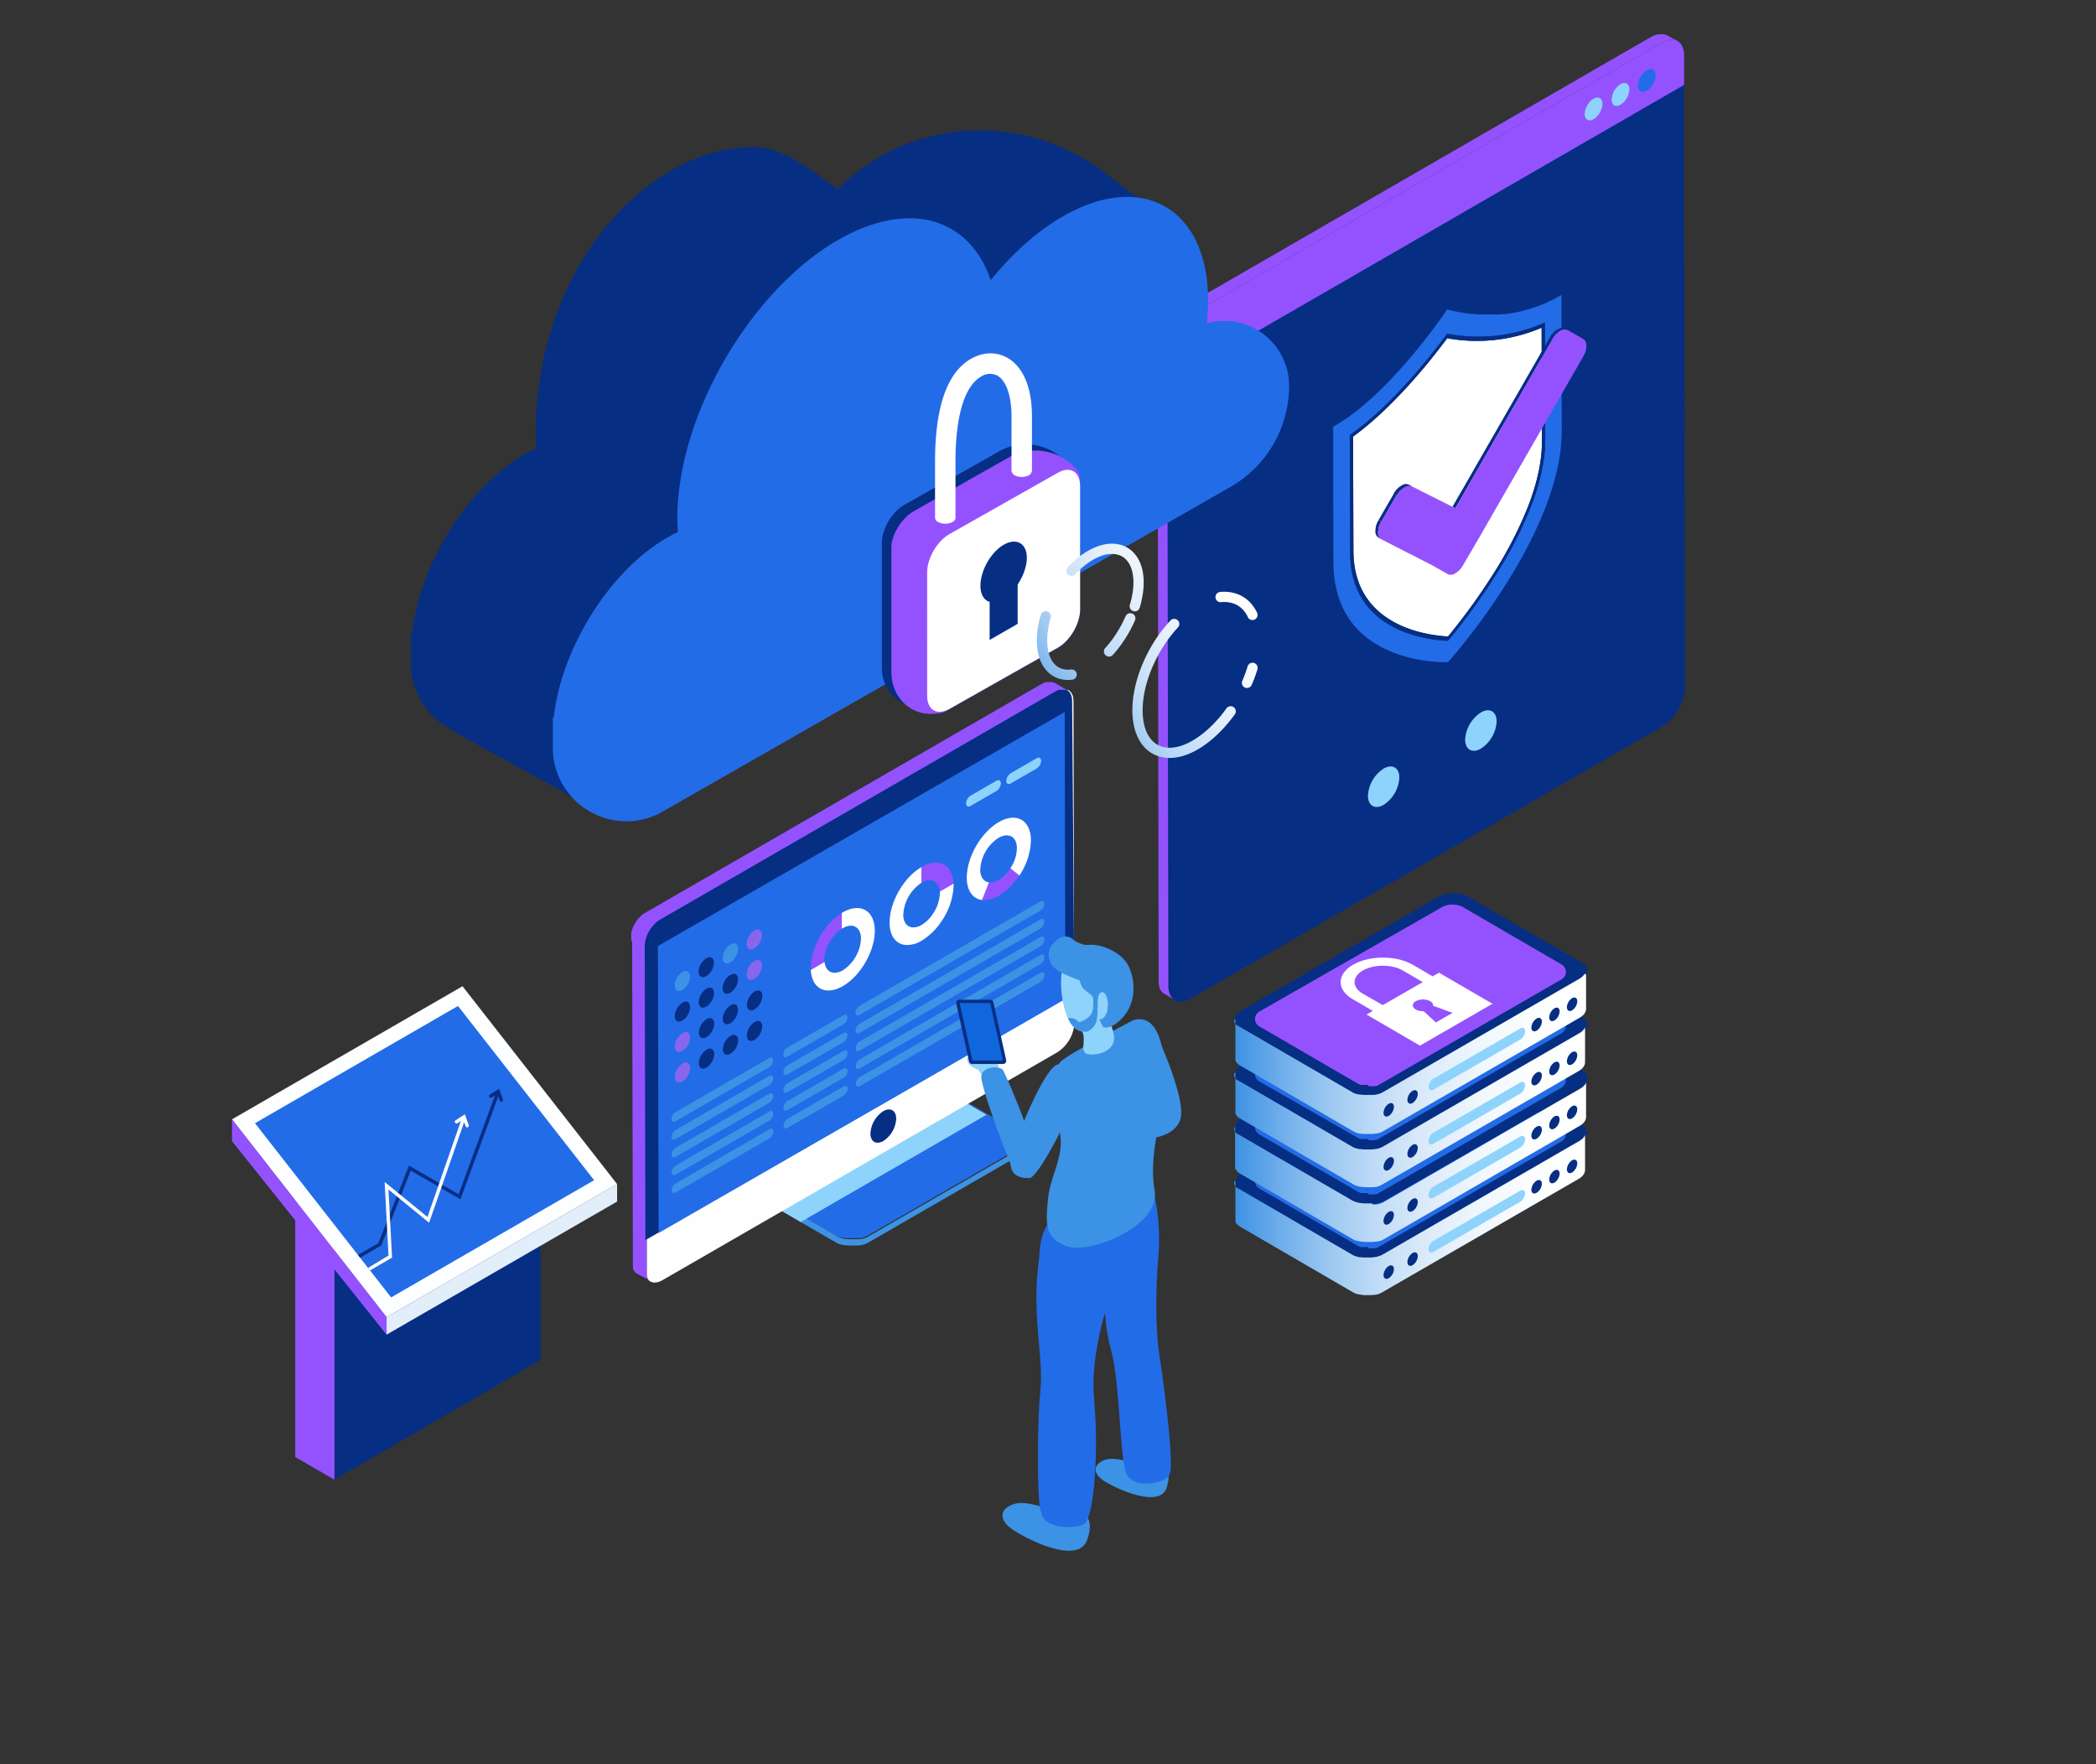 <svg xmlns="http://www.w3.org/2000/svg" xmlns:xlink="http://www.w3.org/1999/xlink" viewBox="0 0 819.48 689.68"><rect x="0" y="0" width="819.48" height="689.68" fill="#333333" stroke="none"/><defs><style>.cls-1{fill:none;}.cls-2{fill:#062e83;}.cls-3{isolation:isolate;}.cls-4{fill:#236ce7;}.cls-5{fill:#3c92e4;}.cls-6,.cls-9{fill:#8ed3fc;}.cls-6{mix-blend-mode:multiply;}.cls-7{fill:#fefefe;}.cls-8{fill:#9452ff;}.cls-10{fill:#fff;}.cls-11{fill:#8766ed;}.cls-12{fill:url(#linear-gradient);}.cls-13{fill:url(#linear-gradient-2);}.cls-14{fill:url(#linear-gradient-3);}.cls-15{fill:url(#linear-gradient-4);}.cls-16{fill:#1067db;}.cls-17{fill:gray;}.cls-18{clip-path:url(#clip-path);}.cls-19{fill:#858585;}.cls-20{clip-path:url(#clip-path-2);}.cls-21{clip-path:url(#clip-path-3);}.cls-22{clip-path:url(#clip-path-4);}.cls-23{fill:#e2eefa;}.cls-24{fill:#fdfeff;}.cls-25{fill:url(#linear-gradient-5);}.cls-26{fill:url(#linear-gradient-6);}</style><linearGradient id="linear-gradient" x1="-8890" y1="-9466.5" x2="-8752.1" y2="-9466.5" gradientTransform="matrix(-1, 0, 0, 1, -8269.57, 9941.51)" gradientUnits="userSpaceOnUse"><stop offset="0" stop-color="#fff"></stop><stop offset="0.16" stop-color="#fbfdfe"></stop><stop offset="0.3" stop-color="#f0f7fd"></stop><stop offset="0.44" stop-color="#deecfa"></stop><stop offset="0.58" stop-color="#c3def7"></stop><stop offset="0.71" stop-color="#a1cbf2"></stop><stop offset="0.84" stop-color="#78b3ec"></stop><stop offset="0.97" stop-color="#4898e6"></stop><stop offset="1" stop-color="#3c92e4"></stop></linearGradient><linearGradient id="linear-gradient-2" x1="-8890" y1="-9445.79" x2="-8752.1" y2="-9445.79" gradientTransform="matrix(-1, 0, 0, 1, -8269.57, 9899.67)" xlink:href="#linear-gradient"></linearGradient><linearGradient id="linear-gradient-3" x1="-8890" y1="-9425.08" x2="-8752.1" y2="-9425.08" gradientTransform="matrix(-1, 0, 0, 1, -8269.57, 9857.82)" xlink:href="#linear-gradient"></linearGradient><linearGradient id="linear-gradient-4" x1="-12774.21" y1="411.61" x2="-12636.31" y2="411.61" gradientTransform="matrix(-1, 0, 0, 1, -12153.78, 0)" xlink:href="#linear-gradient"></linearGradient><clipPath id="clip-path"><path class="cls-1" d="M618,131.9l1.09.64,0,0-1.09-.64Z"></path></clipPath><clipPath id="clip-path-2"><path class="cls-1" d="M610,129.4l-1.09-.64a2.91,2.91,0,0,1,3-.3l1.08.63A2.88,2.88,0,0,0,610,129.4Z"></path></clipPath><clipPath id="clip-path-3"><path class="cls-1" d="M607,132.54l-1.09-.63a8.36,8.36,0,0,1,3-3.15l1.09.64A8.25,8.25,0,0,0,607,132.54Z"></path></clipPath><clipPath id="clip-path-4"><path class="cls-2" d="M546,193.67l-1.09-.63a8.25,8.25,0,0,1,3-3.14,2.87,2.87,0,0,1,3-.31l1.09.63a2.87,2.87,0,0,0-3,.31A8.18,8.18,0,0,0,546,193.67Z"></path></clipPath><linearGradient id="linear-gradient-5" x1="474.58" y1="202.26" x2="387.62" y2="267.62" gradientTransform="matrix(1, 0, 0, 1, 0, 0)" xlink:href="#linear-gradient"></linearGradient><linearGradient id="linear-gradient-6" x1="501.92" y1="238.63" x2="414.95" y2="303.99" gradientTransform="matrix(1, 0, 0, 1, 0, 0)" xlink:href="#linear-gradient"></linearGradient></defs><g class="cls-3"><g id="Layer_1" data-name="Layer 1"><path class="cls-4" d="M299.43,465.28v0a.22.22,0,0,0,0,.08.49.49,0,0,0,0,.12v0a.2.2,0,0,1,0,.07l0,.12a.07.07,0,0,0,0,.05v.07a.56.56,0,0,0,0,.12.43.43,0,0,1,0,.05s0,0,0,.06,0,.08,0,.12l0,0a.14.14,0,0,1,0,.06l.06.12,0,.06s0,0,0,.05l.07.12,0,.06,0,.05.07.11,0,.08,0,0,.09.12v0l.06.07h0l.09.12.09.1.11.11.09.1.13.11s0,0,0,.05l.05,0,.14.12.05,0,.05,0,.15.11.06,0,.05,0,.18.13h0l0,0,.05,0,.3.19,13.71,8,11.73,6.82.39.21.12.06.31.15.11.05.42.17.08,0,.37.13.15,0,.21.06.18.05.21.06.18,0,.22,0,.18,0,.22.05.17,0,.48.08h.07l.43,0,.16,0,.27,0h.18l.28,0h1.42l.27,0h.15l.33,0H335l.4,0h.07l.35,0,.14,0,.26-.05.14,0,.29-.06.15,0,.26-.07.15,0,.4-.13.07,0,.45-.17.18-.07.14-.06.2-.08a.75.75,0,0,1,.13-.06l.21-.11.1-.05.31-.17,58.38-33.7.3-.19.1-.07.19-.12.1-.08.16-.12.11-.09.14-.11.1-.09.12-.12.1-.09.11-.12.09-.1.1-.12a.39.39,0,0,1,.08-.1s.06-.08.08-.12l.07-.11.08-.12.06-.11a.75.75,0,0,0,.07-.12,1.17,1.17,0,0,0,.05-.11l.06-.12s0-.07,0-.11l.05-.12,0-.11a.93.93,0,0,1,0-.13.52.52,0,0,1,0-.11.5.5,0,0,0,0-.12s0-.08,0-.12a.5.5,0,0,1,0-.12v-.24h0c0-1.26-.82-2.51-2.47-3.47l-11.73-6.82-13.71-8a13.3,13.3,0,0,0-12,0l-58.38,33.71C300.21,462.66,299.38,464,299.43,465.28Z"></path><path class="cls-5" d="M299.42,465.17v2.54s0,.08,0,.12a.57.57,0,0,0,0,.13s0,.07,0,.11,0,.09,0,.13v0s0,.06,0,.08,0,.09,0,.13a.61.61,0,0,0,0,.11s0,.08,0,.12,0,0,0,.05l0,.06a1.12,1.12,0,0,1,.05.13l.06.11.06.13,0,.05,0,.05.09.15.06.09.12.17.05.06h0l.22.26.06.06.19.19,0,0,0,.05.13.11a.52.52,0,0,1,.11.1l.14.1.13.1.14.1.14.09.15.1.09.05.11.07,11.53,6.7,13.9,8.08.4.21.11.06.32.15.11,0,.42.17.08,0,.37.13.06,0,.09,0,.21.06.18.05.21.06.18,0,.21.05.18,0,.23.05.13,0h0l.48.08h.07l.42.05H332l.27,0h.17l.29,0h1.42l.27,0h.15l.32,0H335l.41,0h.08l.33-.05.15,0,.26-.05h0l.11,0,.28-.06.16,0,.26-.07.08,0,.06,0,.41-.13.07,0,.45-.17h0l.14-.06.14-.06.2-.09.13-.05.21-.11.1,0,.31-.17,58.38-33.7c1.68-1,2.52-2.25,2.51-3.52V446.2h0v.24a.5.5,0,0,0,0,.12s0,.08,0,.12a.5.5,0,0,1,0,.12.52.52,0,0,0,0,.11.93.93,0,0,0,0,.13l0,.11-.05.12s0,.08,0,.11l-.06.12a1.17,1.17,0,0,1-.05.11.75.75,0,0,1-.07.12l-.06.11-.08.12-.07.11s-.06.08-.08.12a.39.39,0,0,0-.08.1l-.1.12-.09.1-.11.12-.1.09-.12.12-.1.09-.14.11-.11.09-.16.12-.1.08-.19.12-.1.07-.3.19-58.38,33.7-.31.17-.1.05-.21.11a.75.75,0,0,0-.13.06l-.2.08-.14.06-.18.07-.45.17-.07,0-.4.13-.15,0-.26.07-.15,0-.29.06-.14,0-.26.05-.14,0-.35,0h-.07l-.4,0h-.08l-.33,0h-.15l-.27,0h-1.42l-.28,0h-.18l-.27,0-.16,0-.43,0h-.07l-.48-.08-.17,0-.22-.05-.18,0-.22,0-.18,0-.21-.06-.18-.05-.21-.06-.15,0-.37-.13-.08,0-.42-.17-.11-.05-.31-.15-.12-.06-.39-.21-11.73-6.82-13.71-8-.3-.19-.05,0,0,0h0l-.18-.13-.05,0-.06,0-.15-.11-.05,0-.05,0-.14-.12-.05,0s0,0,0-.05l-.13-.11-.09-.1-.11-.11-.09-.1-.09-.12h0l-.06-.07v0L300,467l0,0,0-.08-.07-.11,0-.05,0-.06-.07-.12s0,0,0-.05l0-.06-.06-.12a.14.14,0,0,0,0-.06l0,0s0-.08,0-.12,0,0,0-.06a.43.43,0,0,0,0-.05.56.56,0,0,1,0-.12v-.07a.07.07,0,0,1,0-.05l0-.12a.2.2,0,0,0,0-.07v0a.49.49,0,0,1,0-.12.22.22,0,0,1,0-.08v0S299.42,465.21,299.42,465.17Z"></path><path class="cls-6" d="M299.42,465.17v2.54s0,.08,0,.12a.57.57,0,0,0,0,.13s0,.07,0,.11,0,.09,0,.13v0s0,.06,0,.08,0,.09,0,.13a.61.61,0,0,0,0,.11s0,.08,0,.12,0,0,0,.05l0,.06a1.12,1.12,0,0,1,.05.13l.06.11.06.13,0,.05,0,.05.09.15.06.09.12.17.05.06h0l.22.26.06.06.19.19,0,0,0,.05.13.11a.52.52,0,0,1,.11.1l.14.1.13.1.14.1.14.09.15.1.09.05.11.07,11.53,6.7,2.17-1.25,70.46-40.68-13.71-8a13.3,13.3,0,0,0-12,0l-58.38,33.71c-1.73,1-2.56,2.31-2.51,3.62C299.43,465.24,299.42,465.21,299.42,465.17Z"></path><path class="cls-7" d="M420.09,399.88a14.64,14.64,0,0,1-6.65,11.5L259,500.52c-1.91,1.1-3.63,1.18-4.85.41l-.1-.07-.11-.08,0,0-.05,0-.1-.09-.1-.09-.1-.09-.09-.1-.09-.1,0-.06,0-.05a1,1,0,0,0-.08-.11l-.08-.12-.08-.12a.75.75,0,0,0-.07-.12l-.06-.14,0-.08s0,0,0,0h0l-.06-.15-.06-.13-.06-.16h0c0-.05,0-.09,0-.13a1.54,1.54,0,0,1,0-.17s0,0,0,0a.44.44,0,0,1,0-.1,1.16,1.16,0,0,1,0-.18.14.14,0,0,1,0-.07.64.64,0,0,1,0-.07l0-.2v-.07s0-.05,0-.07a1.64,1.64,0,0,1,0-.22.13.13,0,0,1,0-.06v-.08c0-.08,0-.17,0-.25v-.05a.17.17,0,0,1,0-.07c0-.13,0-.26,0-.39l0-11.87-.26-114v-.36s0-.08,0-.12,0-.17,0-.26V370a2.48,2.48,0,0,0,0-.27l0-.11c0-.13,0-.25,0-.38v0l.06-.34,0-.13.06-.25,0-.15.06-.25c0-.05,0-.1,0-.14a2.76,2.76,0,0,1,.08-.27l0-.12c0-.13.08-.26.13-.39v0c0-.12.08-.24.13-.36s0-.07,0-.11l.1-.27.06-.13c0-.09.07-.18.11-.28a.3.3,0,0,0,0-.1c.06-.12.12-.24.17-.36a.36.36,0,0,0,0-.09l.15-.29.1-.2.1-.19c.09-.17.19-.35.29-.51a.31.31,0,0,1,0-.1c.14-.24.29-.47.44-.7l.07-.1c.12-.18.25-.36.38-.53,0,0,0,0,0,0l.27-.36.23-.28,0-.05.27-.32.08-.09.2-.22.11-.11.18-.18.12-.13.17-.16.14-.13.17-.15.14-.12.17-.15.14-.11.18-.15.13-.09.2-.15.11-.08.32-.2v0l.33-.19,154.41-89.15a2.69,2.69,0,0,1,.29-.16l0,0,.1-.05.18-.09.06,0a.52.52,0,0,1,.13-.06l.2-.09.15-.06.16-.05h0l.15-.05.13,0h.05l.14,0,.11,0h.06l.15,0h.08l.09,0,.13,0h.08l.09,0h1l.12,0h0l.13,0,.13,0h0l.12,0,.11,0h0l.12,0,0,0,.09,0h0l.12.06.12.06c1.2.69,1.95,2.17,1.95,4.28l.26,114.33Z"></path><path class="cls-8" d="M246.77,367.5v-.18a.76.76,0,0,0,0-.15s0-.07,0-.11,0-.08,0-.13a.25.25,0,0,1,0-.08,1.37,1.37,0,0,1,0-.19.34.34,0,0,1,0-.1v0c0-.11,0-.22,0-.33h0v-.05a2.74,2.74,0,0,1,0-.28v-.05l0-.13,0-.17s0-.06,0-.09l0-.14,0-.12a.65.65,0,0,1,0-.13l0-.15,0-.07.06-.19a.93.93,0,0,1,0-.13v0c0-.12.07-.23.11-.35h0v0c0-.1.07-.2.11-.31v0l.05-.12.06-.16a.49.49,0,0,1,0-.11l.05-.12a1,1,0,0,0,0-.1,1.42,1.42,0,0,1,.08-.18.42.42,0,0,1,0-.1v0l.15-.33h0a.2.2,0,0,1,0-.08l.12-.26,0,0,.1-.2.09-.17v0l.29-.52,0,0,0-.05.44-.7,0,0,0-.06.38-.54h0l.27-.36,0,0,.21-.27,0,0h0l.26-.3h0l.08-.09.17-.18,0,0,.12-.12.12-.13,0-.05.13-.12a1.14,1.14,0,0,1,.11-.11l.06-.06.13-.12.1-.09.07-.07.14-.12a.27.27,0,0,0,.08-.07l.09-.07.14-.11.07-.06.12-.09.12-.09,0,0,.16-.11.1-.08,0,0,.28-.19h0l.27-.16.06,0,154.41-89.15L408,267l.08,0,.11-.05.09,0,.13-.07.09,0,.05,0,.26-.11.27-.11h0l.1,0,.14,0,.06,0,.12,0,.09,0,.1,0,.11,0h.07l.1,0,.14,0h1l.31.05h.09l.19.05.09,0,.13.05h0l.18.08.08,0,.25.13,5.31,3.08h0l-.11-.06-.12-.06h0l-.09,0,0,0-.12,0h0l-.11,0-.12,0h0l-.13,0-.13,0h-.14l-.13,0h-1l-.14,0-.08,0h-.08l-.15,0H415l-.11,0-.14,0h-.05l-.13,0-.15.05h0l-.16.06-.15.05-.2.09-.13.05-.07,0-.17.08-.1.05,0,0a2.69,2.69,0,0,0-.29.16L258.71,359.38l-.33.19,0,0-.31.2-.11.08-.2.15-.13.09-.18.15-.14.11-.17.15-.14.12-.17.15-.14.13-.17.16-.12.13-.18.18-.11.12-.2.22-.08.08-.27.32,0,.05-.23.28-.27.36h0l-.38.54a.86.86,0,0,1-.07.1l-.44.7a.31.31,0,0,0,0,.1c-.1.17-.2.34-.29.51a1.74,1.74,0,0,0-.1.19l-.1.2-.15.29a.2.2,0,0,1,0,.08c-.05.13-.11.25-.16.38a.93.93,0,0,0-.05.1c0,.09-.08.18-.11.27a.69.69,0,0,0-.05.13l-.11.27s0,.07,0,.11-.09.24-.13.35v0l-.12.39,0,.12a2.76,2.76,0,0,0-.08.27c0,.05,0,.09,0,.14l-.06.25,0,.15-.06.25,0,.13c0,.12,0,.23,0,.34v0l-.06.38a.41.41,0,0,1,0,.11,2.45,2.45,0,0,0,0,.27.53.53,0,0,0,0,.13,2.11,2.11,0,0,0,0,.25.49.49,0,0,1,0,.12v.36l.28,125.84c0,.13,0,.26,0,.39s0,.05,0,.07v.05c0,.08,0,.17,0,.25s0,.06,0,.09v.05a1.64,1.64,0,0,0,0,.22s0,.05,0,.07a.17.17,0,0,0,0,.07l0,.2s0,.05,0,.07,0,.05,0,.07,0,.12,0,.18a.36.36,0,0,0,0,.1l0,0a1.54,1.54,0,0,0,0,.17s0,.08,0,.13h0l.06.16.06.13.06.15h0v0l0,.08.07.14.08.12.07.12a1,1,0,0,0,.08.11l.08.12,0,.05,0,.05a.48.48,0,0,0,.09.11.43.43,0,0,0,.09.1l.09.1.1.08.1.09.05,0,0,0,.11.08.1.07.11.06L249,497.91l-.29-.2-.07,0-.27-.23,0,0-.23-.25-.05-.07-.22-.3h0l0,0c-.08-.13-.15-.27-.22-.41v0h0a3.45,3.45,0,0,1-.14-.34v0l0-.09a1.72,1.72,0,0,1-.07-.21l0,0a.29.29,0,0,1,0-.09,1.21,1.21,0,0,1,0-.18.64.64,0,0,0,0-.07.29.29,0,0,0,0-.09l0-.16s0-.05,0-.08a.36.36,0,0,1,0-.1.77.77,0,0,1,0-.15.15.15,0,0,1,0-.07s0-.08,0-.13,0-.09,0-.13v-.06c0-.06,0-.13,0-.19v-.47l-.29-125.84C246.76,367.7,246.76,367.6,246.77,367.5Z"></path><path class="cls-2" d="M420.06,388.37,252.33,484.85l-.26-114v-.36s0-.08,0-.12,0-.17,0-.26V370a2.48,2.48,0,0,0,0-.27l0-.11c0-.13,0-.25,0-.38v0l.06-.34,0-.13.06-.25,0-.15.06-.25c0-.05,0-.1,0-.14a2.76,2.76,0,0,1,.08-.27l0-.12c0-.13.08-.26.13-.39v0c0-.12.08-.24.13-.36s0-.07,0-.11l.1-.27.06-.13c0-.09.07-.18.11-.28a.3.3,0,0,0,0-.1c.06-.12.12-.24.17-.36a.36.36,0,0,0,0-.09l.15-.29.1-.2.1-.19c.09-.17.19-.35.29-.51a.31.31,0,0,1,0-.1c.14-.24.29-.47.44-.7l.07-.1c.12-.18.25-.36.38-.53,0,0,0,0,0,0l.27-.36.23-.28,0-.05.27-.32.08-.09.2-.22.11-.11.18-.18.12-.13.17-.16.14-.13.17-.15.14-.12.17-.15.14-.11.18-.15.13-.09.2-.15.11-.08.32-.2v0l.33-.19,154.41-89.15a2.69,2.69,0,0,1,.29-.16l0,0,.1-.05.18-.09.06,0a.52.52,0,0,1,.13-.06l.2-.09.15-.06.16-.05h0l.15-.05.13,0h.05l.14,0,.11,0h.06l.15,0h.08l.09,0,.13,0h.08l.09,0h1l.12,0h0l.13,0,.13,0h0l.12,0,.11,0h0l.12,0,0,0,.09,0h0l.12.06.12.06c1.2.69,1.95,2.17,1.95,4.28Z"></path><polygon class="cls-4" points="416.26 278.39 416.54 390.58 257.5 482.06 257.22 369.87 416.26 278.39"></polygon><path class="cls-9" d="M393.44,305.31c0,1.1.78,1.54,1.74,1l10.14-5.85a3.84,3.84,0,0,0,1.73-3c0-1.1-.78-1.55-1.74-1l-10.14,5.85A3.84,3.84,0,0,0,393.44,305.31Z"></path><path class="cls-9" d="M377.71,314.11c0,1.1.78,1.54,1.74,1l10.14-5.86a3.8,3.8,0,0,0,1.73-3c0-1.1-.79-1.55-1.74-1l-10.14,5.85A3.78,3.78,0,0,0,377.71,314.11Z"></path><path class="cls-2" d="M345.32,434.46c2.79-1.61,5.06-.32,5.07,2.89a11.11,11.11,0,0,1-5,8.73c-2.79,1.61-5.06.32-5.07-2.89A11.11,11.11,0,0,1,345.32,434.46Z"></path><path class="cls-5" d="M408.31,353.35a3.39,3.39,0,0,1-1.54,2.66L336,396.85c-.85.49-1.54.09-1.54-.88a3.38,3.38,0,0,1,1.53-2.66l70.73-40.84C407.61,352,408.3,352.38,408.31,353.35Z"></path><path class="cls-5" d="M331.32,397.8a3.39,3.39,0,0,1-1.54,2.66l-22,12.68c-.85.5-1.54.1-1.54-.87a3.38,3.38,0,0,1,1.53-2.66l22-12.69C330.62,396.43,331.31,396.83,331.32,397.8Z"></path><path class="cls-5" d="M406.79,363l-70.73,40.84c-.85.49-1.54.09-1.54-.88a3.36,3.36,0,0,1,1.53-2.66l70.73-40.84c.85-.49,1.54-.09,1.55.88h0A3.39,3.39,0,0,1,406.79,363Z"></path><path class="cls-5" d="M307.82,416.57l22-12.69c.85-.49,1.54-.09,1.54.88a3.36,3.36,0,0,1-1.53,2.66l-22,12.68c-.85.5-1.54.1-1.54-.88A3.35,3.35,0,0,1,307.82,416.57Z"></path><path class="cls-5" d="M406.81,369.93l-70.73,40.84c-.85.49-1.54.09-1.54-.88a3.36,3.36,0,0,1,1.53-2.66l70.73-40.84c.85-.49,1.54-.1,1.54.88h0A3.36,3.36,0,0,1,406.81,369.93Z"></path><path class="cls-5" d="M307.84,423.53l22-12.69c.85-.49,1.54-.09,1.54.88a3.36,3.36,0,0,1-1.53,2.66l-22,12.68c-.85.49-1.54.1-1.54-.88A3.35,3.35,0,0,1,307.84,423.53Z"></path><path class="cls-5" d="M336.09,414.19l70.73-40.84c.85-.49,1.54-.1,1.54.88a3.36,3.36,0,0,1-1.53,2.66L336.1,417.73c-.85.49-1.54.09-1.54-.89A3.35,3.35,0,0,1,336.09,414.19Z"></path><path class="cls-5" d="M307.86,430.48l22-12.68c.85-.49,1.54-.09,1.54.88a3.36,3.36,0,0,1-1.53,2.66l-22,12.68c-.85.49-1.54.1-1.54-.88A3.39,3.39,0,0,1,307.86,430.48Z"></path><path class="cls-5" d="M334.58,423.8a3.35,3.35,0,0,1,1.53-2.65l70.73-40.84c.85-.49,1.54-.1,1.54.88h0a3.36,3.36,0,0,1-1.53,2.66l-42,24.23-28.76,16.6C335.27,425.17,334.58,424.78,334.58,423.8Z"></path><path class="cls-5" d="M307.88,437.44l22-12.68c.85-.49,1.54-.1,1.54.88a3.36,3.36,0,0,1-1.53,2.66l-22,12.68c-.85.49-1.54.1-1.54-.88A3.36,3.36,0,0,1,307.88,437.44Z"></path><path class="cls-5" d="M264.07,434.85l36.65-21.15c.85-.5,1.54-.1,1.54.88a3.35,3.35,0,0,1-1.53,2.65l-36.65,21.16c-.85.49-1.54.1-1.54-.88h0A3.4,3.4,0,0,1,264.07,434.85Z"></path><path class="cls-5" d="M300.75,424.19,264.1,445.35c-.85.49-1.54.1-1.54-.88a3.36,3.36,0,0,1,1.53-2.66l36.65-21.16c.85-.49,1.54-.09,1.54.89A3.35,3.35,0,0,1,300.75,424.19Z"></path><path class="cls-5" d="M300.77,431.15l-36.65,21.16c-.85.49-1.54.1-1.54-.88a3.36,3.36,0,0,1,1.53-2.66l36.65-21.16c.85-.49,1.54-.09,1.54.89A3.35,3.35,0,0,1,300.77,431.15Z"></path><path class="cls-5" d="M264.13,455.73l36.65-21.16c.85-.49,1.54-.09,1.54.88a3.36,3.36,0,0,1-1.53,2.66l-36.65,21.16c-.85.49-1.54.1-1.54-.88h0A3.36,3.36,0,0,1,264.13,455.73Z"></path><path class="cls-5" d="M262.62,465.35h0a3.36,3.36,0,0,1,1.53-2.66l36.65-21.16c.85-.49,1.54-.09,1.54.88a3.36,3.36,0,0,1-1.53,2.66l-36.65,21.16C263.31,466.72,262.62,466.33,262.62,465.35Z"></path><path class="cls-10" d="M353.82,369.43c-3.43-.42-5.79-3.29-6-8,0-.26,0-.53,0-.81,0-7.81,5.38-17.31,12.13-21.42l.36-.22h0l0,6.18c-.12.06-.24.14-.36.21a15.87,15.87,0,0,0-6.78,12.15,6.8,6.8,0,0,0,0,.8c.23,2.5,1.55,4,3.42,4.24a6.07,6.07,0,0,0,3.73-.94,14.21,14.21,0,0,0,4.55-4.52,15,15,0,0,0,2.58-7.85c0-.24,0-.48,0-.71l5.38-3.12c0,.24,0,.48,0,.73h0a26.16,26.16,0,0,1-4.52,13.73,24.76,24.76,0,0,1-8,7.91h0A10.62,10.62,0,0,1,353.82,369.43Z"></path><path class="cls-8" d="M372.81,345.4l-5.38,3.12c0-.26-.06-.52-.11-.76-.64-3.44-3.56-4.64-7.05-2.62l0-6.18h0C367,335.09,372.45,338,372.81,345.4Z"></path><path class="cls-10" d="M395,339.52a14.9,14.9,0,0,0,2.59-7.85c0-4.53-3.24-6.37-7.19-4.09-.12.07-.24.14-.35.22a15.83,15.83,0,0,0-6.79,12.14c0,.28,0,.55,0,.81.24,2.49,1.55,4,3.43,4.24L384,351.88c-3.43-.42-5.78-3.29-6-8q0-.41,0-.81c0-7.82,5.38-17.31,12.14-21.43l.36-.21h0c6.92-4,12.55-.79,12.57,7.16h0a26.22,26.22,0,0,1-4.52,13.74Z"></path><path class="cls-8" d="M384,351.88l2.78-6.89a6.06,6.06,0,0,0,3.72-.95,14.11,14.11,0,0,0,4.55-4.52l3.44,2.79a24.7,24.7,0,0,1-8,7.9h0A10.68,10.68,0,0,1,384,351.88Z"></path><path class="cls-10" d="M317,379.18l5.38-3.11c.38,3.94,3.45,5.43,7.15,3.29A15.77,15.77,0,0,0,336.63,367c0-4.53-3.24-6.37-7.18-4.09l-.36.22,0-6.18.36-.21h0c6.92-4,12.55-.79,12.57,7.16h0c0,8-5.57,17.64-12.49,21.64h0C322.83,389.39,317.35,386.53,317,379.18Z"></path><path class="cls-8" d="M322.31,375.26q0,.42,0,.81L317,379.18c0-.27,0-.54,0-.81,0-7.82,5.38-17.31,12.14-21.43l0,6.18C325.3,365.52,322.29,370.86,322.31,375.26Z"></path><path class="cls-11" d="M294.91,370.79c-1.68,1-3,.19-3-1.73a6.62,6.62,0,0,1,3-5.23c1.67-1,3-.19,3,1.73h0A6.67,6.67,0,0,1,294.91,370.79Z"></path><path class="cls-5" d="M288.55,371a6.64,6.64,0,0,1-3,5.24c-1.67,1-3,.19-3-1.74a6.69,6.69,0,0,1,3-5.23h0C287.19,368.27,288.55,369.05,288.55,371Z"></path><path class="cls-2" d="M276.14,374.65c1.67-1,3-.19,3,1.73a6.69,6.69,0,0,1-3,5.24c-1.68,1-3,.19-3-1.73A6.64,6.64,0,0,1,276.14,374.65Z"></path><path class="cls-5" d="M269.8,381.8a6.63,6.63,0,0,1-3,5.23c-1.67,1-3,.19-3-1.73a6.66,6.66,0,0,1,3-5.24h0C268.44,379.1,269.8,379.87,269.8,381.8Z"></path><path class="cls-11" d="M294.94,382.71c-1.67,1-3,.19-3-1.73a6.65,6.65,0,0,1,3-5.23c1.67-1,3-.19,3,1.73h0A6.65,6.65,0,0,1,294.94,382.71Z"></path><path class="cls-2" d="M285.55,381.16c1.67-1,3-.19,3,1.73a6.66,6.66,0,0,1-3,5.23c-1.68,1-3,.2-3.05-1.73A6.67,6.67,0,0,1,285.55,381.16Z"></path><path class="cls-2" d="M276.17,386.57c1.67-1,3-.19,3,1.73a6.66,6.66,0,0,1-3,5.24c-1.67,1-3,.19-3-1.74A6.66,6.66,0,0,1,276.17,386.57Z"></path><path class="cls-2" d="M266.81,399c-1.67,1-3,.19-3-1.73a6.67,6.67,0,0,1,3-5.24c1.67-1,3-.19,3,1.74A6.67,6.67,0,0,1,266.81,399Z"></path><path class="cls-2" d="M295,387.67c1.68-1,3-.19,3.05,1.73a6.66,6.66,0,0,1-3,5.23c-1.67,1-3,.19-3-1.73A6.67,6.67,0,0,1,295,387.67Z"></path><path class="cls-2" d="M285.58,393.08c1.67-1,3-.19,3,1.73a6.63,6.63,0,0,1-3,5.23c-1.68,1-3,.2-3-1.73A6.66,6.66,0,0,1,285.58,393.08Z"></path><path class="cls-2" d="M276.2,398.49c1.68-1,3-.19,3.05,1.73a6.67,6.67,0,0,1-3,5.24c-1.67,1-3,.19-3-1.74A6.69,6.69,0,0,1,276.2,398.49Z"></path><path class="cls-11" d="M266.83,403.9c1.67-1,3-.19,3,1.74a6.66,6.66,0,0,1-3,5.23c-1.68,1-3,.19-3-1.73h0A6.66,6.66,0,0,1,266.83,403.9Z"></path><path class="cls-2" d="M295,399.59c1.67-1,3-.19,3,1.73a6.67,6.67,0,0,1-3,5.23c-1.68,1-3,.19-3-1.73A6.62,6.62,0,0,1,295,399.59Z"></path><path class="cls-2" d="M285.61,405c1.68-1,3-.19,3,1.73a6.6,6.6,0,0,1-3,5.23c-1.67,1-3,.2-3-1.73A6.69,6.69,0,0,1,285.61,405Z"></path><path class="cls-2" d="M276.24,410.41c1.67-1,3-.19,3,1.73a6.69,6.69,0,0,1-3,5.24c-1.68,1-3,.19-3-1.74A6.63,6.63,0,0,1,276.24,410.41Z"></path><path class="cls-11" d="M263.84,421.06h0a6.69,6.69,0,0,1,3-5.24c1.68-1,3-.19,3,1.74a6.63,6.63,0,0,1-3,5.23h0C265.21,423.76,263.85,423,263.84,421.06Z"></path><path class="cls-2" d="M620.38,443.2a.5.5,0,0,1,0,.12.49.49,0,0,1,0,.12l0,.12a.52.52,0,0,1,0,.11.56.56,0,0,1,0,.12l0,.11c0,.05,0,.09,0,.13a1.17,1.17,0,0,0-.05.11.61.61,0,0,1,0,.12l-.06.11-.06.12-.06.1-.08.12-.07.11-.09.11a.44.44,0,0,1-.08.11l-.09.12-.09.1-.11.11-.1.1-.12.12-.1.09-.14.11-.11.09-.15.12-.11.08-.19.12-.1.07-.3.18L541,490.83l-.56.29-.05,0-.57.25-.09,0-.45.17-.07,0-.4.12-.15.05-.25.06-.16,0L538,492l-.13,0-.27.05-.14,0-.35.06H537l-.41.05h-.1l-.3,0h-.16l-.26,0h-1.41l-.29,0h-.17l-.27,0-.17,0-.42-.05H533l-.48-.07-.17,0-.22,0-.18,0-.22-.05-.18,0-.21-.06-.17-.05-.21-.06-.15-.05-.37-.13-.08,0-.42-.17-.11-.05-.31-.15-.12-.06-.39-.21-44-25.58-.3-.18-.05,0,0,0-.19-.13-.05,0-.05,0-.16-.12-.05,0-.05,0-.14-.11-.05-.05-.05-.05-.12-.11-.09-.1-.12-.11-.08-.1-.1-.12h0l-.05-.07v0l-.09-.12,0,0-.05-.08-.08-.12s0,0,0-.05l0-.06-.06-.12,0-.05,0-.05-.06-.12s0,0,0-.06l0-.06s0-.07,0-.11a.14.14,0,0,1,0-.06l0-.06,0-.12a.13.13,0,0,1,0-.06v-.05l0-.12a.17.17,0,0,0,0-.07v0s0-.09,0-.13v-.11c-.06-1.3.78-2.62,2.5-3.61l76.86-44.38a13.24,13.24,0,0,1,12,0l44,25.58c1.65.95,2.47,2.21,2.47,3.46a.49.49,0,0,1,0,.12Z"></path><path class="cls-4" d="M535,488.09h.9l.21,0h.07l.26,0h.08l.23,0,.1,0,.18,0,.1,0,.18,0,.11,0,.17-.05.08,0,.26-.08.07,0,.24-.09.07,0,.3-.13,0,0,.3-.16,71.65-41.36a3.35,3.35,0,0,0,0-5.79l-38.77-22.53a8.14,8.14,0,0,0-3.89-.87,8.31,8.31,0,0,0-3.93.88L492.35,458.9a3.35,3.35,0,0,0,0,5.79l38.77,22.53.2.11.06,0,.17.08.07,0,.22.09.06,0,.23.08.09,0,.14,0,.11,0,.14,0,.12,0,.14,0,.12,0,.15,0,.16,0,.28,0h0l.31,0H535Z"></path><path class="cls-12" d="M482.54,461.91V462s0,.08,0,.13v0a.17.17,0,0,1,0,.07l0,.12v.05a.13.13,0,0,0,0,.06l0,.12,0,.06a.14.14,0,0,0,0,.06s0,.07,0,.11l0,.06s0,0,0,.06l.06.12,0,.05,0,.05.06.12,0,.06s0,0,0,.05l.08.12.05.08,0,0,.09.12v0l.05.07h0l.1.12.08.1.12.11.09.1.12.11.05.05.05.05.14.11.05,0,.05,0a.91.91,0,0,0,.16.11l.05,0,.05,0,.19.13,0,0,.05,0,.3.18,44,25.58.39.21.12.06.31.15.11.05.42.17.08,0,.37.13.15.05.21.06.17.05.21.06.18,0,.22.05.18,0,.22,0,.17,0,.48.07h.07l.42.05.17,0,.27,0h.17l.29,0h1.41l.26,0h.16l.3,0h.1l.41-.05h.06l.35-.06.14,0,.27-.05.13,0,.29-.07.16,0,.25-.06.15-.05.4-.12.07,0,.45-.17.09,0,.57-.25.05,0,.56-.29,76.86-44.38.3-.18.1-.07.19-.12.11-.08.15-.12.11-.09.14-.11.1-.09.12-.12.1-.1.11-.11.09-.1.09-.12a.44.44,0,0,0,.08-.11l.09-.11.07-.11.08-.12.06-.1.06-.12.06-.11a.61.61,0,0,0,0-.12,1.17,1.17,0,0,1,.05-.11l0-.13,0-.11a.56.56,0,0,0,0-.12.52.52,0,0,0,0-.11l0-.12a.49.49,0,0,0,0-.12.5.5,0,0,0,0-.12v-.12a.49.49,0,0,0,0-.12h0l0,14.8c0,1.27-.83,2.54-2.51,3.51l-76.86,44.37c-.18.11-.37.2-.56.3l0,0-.57.25,0,0,0,0-.45.16-.07,0-.4.13-.07,0-.07,0-.26.07-.16,0-.29.06-.1,0h0l-.26,0-.15,0-.35.05h-.06l-.4.05h-.11l-.3,0h-.15l-.26,0h-1.71l-.17,0-.27,0h-.16l-.43-.05H533l-.48-.08h0l-.13,0-.22-.05-.18,0-.21-.05-.18,0-.22-.06-.17,0-.21-.06-.09,0-.06,0-.37-.13-.08,0-.42-.17-.11-.05-.31-.15-.12,0-.39-.22-44-25.57-.1-.07-.1-.05-.15-.1-.14-.09a.71.71,0,0,0-.14-.1l-.12-.1-.14-.1-.11-.1a.69.69,0,0,1-.13-.11l-.05,0,0,0-.19-.19-.06-.07a2.46,2.46,0,0,1-.22-.25v0l0-.06-.12-.16-.06-.09-.09-.15,0-.05,0-.05-.06-.13a.54.54,0,0,1,0-.11l-.06-.13s0,0,0-.06l0-.05s0-.08,0-.12l0-.11,0-.13s0-.05,0-.07v0a.69.69,0,0,0,0-.13s0-.07,0-.11,0-.08,0-.13v-.15l0-14.8S482.54,461.87,482.54,461.91Z"></path><path class="cls-9" d="M560.37,485.16l34-19.65c1-.6,1.88-.11,1.89,1.08a4.15,4.15,0,0,1-1.87,3.24l-34,19.64c-1,.6-1.88.12-1.88-1.07h0A4.13,4.13,0,0,1,560.37,485.16Z"></path><path class="cls-2" d="M600.77,461.63c1.13-.65,2.06-.13,2.06,1.17a4.51,4.51,0,0,1-2.05,3.55c-1.13.65-2,.13-2.06-1.17A4.54,4.54,0,0,1,600.77,461.63Z"></path><path class="cls-2" d="M552.25,489.91c1.13-.65,2.06-.13,2.06,1.18a4.51,4.51,0,0,1-2,3.54c-1.13.65-2,.13-2.06-1.17A4.54,4.54,0,0,1,552.25,489.91Z"></path><path class="cls-2" d="M542.93,495c1.13-.66,2.05-.13,2.06,1.17a4.52,4.52,0,0,1-2,3.54c-1.13.66-2.06.13-2.06-1.17A4.5,4.5,0,0,1,542.93,495Z"></path><path class="cls-2" d="M607.71,457.65c1.14-.66,2.06-.13,2.06,1.17a4.49,4.49,0,0,1-2,3.54c-1.14.66-2.06.13-2.06-1.17A4.49,4.49,0,0,1,607.71,457.65Z"></path><path class="cls-2" d="M614.67,458.38c-1.13.65-2,.13-2.06-1.17a4.54,4.54,0,0,1,2-3.55c1.13-.65,2.05-.13,2.06,1.18h0A4.5,4.5,0,0,1,614.67,458.38Z"></path><path class="cls-2" d="M620.38,422.06a.5.5,0,0,1,0,.12.49.49,0,0,1,0,.12l0,.12a.5.5,0,0,1,0,.12.56.56,0,0,1,0,.12l0,.11s0,.08,0,.12l-.05.11a.61.61,0,0,1,0,.12l-.06.11-.06.12-.06.11-.08.12a.61.61,0,0,1-.07.1l-.09.12-.08.11-.09.11-.09.1-.11.12-.1.09-.12.12-.1.09-.14.12-.11.09-.15.11-.11.08-.19.13-.1.06a2.2,2.2,0,0,1-.3.19L541,469.69a6,6,0,0,1-.56.3l-.05,0-.57.24-.09,0-.45.16-.07,0-.4.13-.15,0-.25.07-.16,0-.29.06-.13,0-.27,0-.14,0-.35.05H537l-.41.06h-.1l-.3,0H534.1l-.17,0-.27,0h-.17l-.42-.05H533l-.48-.08-.17,0-.22-.05-.18,0-.22-.05-.18-.05-.21-.06-.17,0-.21-.06-.15-.05-.37-.13-.08,0-.42-.17-.11-.05a3,3,0,0,1-.31-.15l-.12,0-.39-.22-44-25.57-.3-.18-.05,0,0,0-.19-.12-.05,0-.05,0-.16-.12-.05,0a.12.12,0,0,1-.05-.05l-.14-.11-.05,0-.05-.05-.12-.12-.09-.09-.12-.12-.08-.1-.1-.11h0l-.05-.07v0l-.09-.12,0,0a.56.56,0,0,1-.05-.08l-.08-.12,0,0,0-.06-.06-.12,0-.05a.14.14,0,0,0,0-.06l-.06-.12s0,0,0-.06l0-.05s0-.08,0-.12a.14.14,0,0,1,0-.06l0,0,0-.12a.15.15,0,0,1,0-.07v-.05l0-.12a.13.13,0,0,0,0-.06V441s0-.08,0-.12v-.12c-.06-1.3.78-2.61,2.5-3.61l76.86-44.37a13.18,13.18,0,0,1,12,0l44,25.57c1.65,1,2.47,2.21,2.47,3.47a.49.49,0,0,1,0,.12Z"></path><path class="cls-4" d="M535,467h.9l.21,0h.07l.26,0h.08l.23,0h.1l.18,0,.1,0,.18,0,.11,0,.17,0,.08,0,.26-.08.07,0,.24-.09.07,0,.3-.13,0,0,.3-.15,71.65-41.37a3.34,3.34,0,0,0,0-5.78L571.81,396.4a8.14,8.14,0,0,0-3.89-.88,8.31,8.31,0,0,0-3.93.88l-71.64,41.37a3.34,3.34,0,0,0,0,5.78l38.77,22.53.2.11.06,0,.17.08.07,0,.22.08.06,0,.23.08.09,0,.14,0,.11,0,.14,0,.12,0,.14,0,.12,0,.15,0,.16,0,.28.05h0l.31,0H534l.2,0H535Z"></path><path class="cls-13" d="M482.54,440.77v.12s0,.08,0,.12v.05a.13.13,0,0,1,0,.06l0,.12v.05a.15.15,0,0,0,0,.07l0,.12,0,0a.14.14,0,0,0,0,.06s0,.08,0,.12l0,.05s0,0,0,.06l.06.12a.14.14,0,0,1,0,.06l0,.05.06.12,0,.06,0,0,.08.12a.56.56,0,0,0,.05.08l0,0,.09.12v0l.05.07h0l.1.11.08.1.12.12.09.09.12.12.05.05.05,0,.14.11a.12.12,0,0,0,.05.05l.05,0,.16.12.05,0,.05,0,.19.12,0,0,.05,0,.3.18,44,25.57.39.22.12,0a3,3,0,0,0,.31.15l.11.05.42.17.08,0,.37.13.15.05.21.06.17,0,.21.06.18.05.22.05.18,0,.22.05.17,0,.48.08h.07l.42.05h.17l.27,0,.17,0h2.12l.3,0h.1L537,471h.06l.35-.05.14,0,.27,0,.13,0,.29-.06.16,0,.25-.07.15,0,.4-.13.07,0,.45-.16.09,0,.57-.25.05,0a6,6,0,0,0,.56-.3l76.86-44.37a2.2,2.2,0,0,0,.3-.19l.1-.06.19-.13.11-.08.15-.11.11-.09.14-.12.1-.09.12-.12.1-.09.11-.12.09-.1.09-.12.08-.1.09-.12a.61.61,0,0,0,.07-.1l.08-.12.06-.11.06-.12.06-.11a.61.61,0,0,0,0-.12l.05-.11s0-.08,0-.12l0-.11a.5.5,0,0,0,0-.13.36.36,0,0,0,0-.11l0-.12a.49.49,0,0,0,0-.12.5.5,0,0,0,0-.12V422a.49.49,0,0,0,0-.12v0l0,14.81c0,1.26-.83,2.53-2.51,3.5L541.06,484.5l-.56.29,0,0a5.72,5.72,0,0,1-.57.24l0,0,0,0-.45.16-.07,0-.4.12-.07,0-.07,0-.26.07-.16,0-.29.07-.1,0h0l-.26,0-.15,0-.35.06h-.06l-.4.05h-.11l-.3,0h-.15l-.26,0H534l-.27,0h-.16l-.43-.05H533l-.48-.08h0l-.13,0-.22,0-.18,0-.21-.05-.18-.05-.22-.05-.17,0-.21-.07-.09,0-.06,0-.37-.13-.08,0L530,485l-.11,0-.31-.15-.12-.06-.39-.21-44-25.58-.1-.06-.1-.06-.15-.1-.14-.09-.14-.1-.12-.09-.14-.11-.11-.09-.13-.11-.05-.05,0,0-.19-.19-.06-.06a2.53,2.53,0,0,1-.22-.26h0l0-.06-.12-.17-.06-.09L483,457l0,0,0-.06-.06-.13a.47.47,0,0,1,0-.1l-.06-.13s0-.05,0-.07l0,0,0-.13,0-.11,0-.12,0-.08v0a.51.51,0,0,0,0-.13s0-.08,0-.11,0-.09,0-.13v-.15l0-14.8S482.54,440.74,482.54,440.77Z"></path><path class="cls-9" d="M560.37,464l34-19.64c1-.6,1.88-.12,1.89,1.07a4.14,4.14,0,0,1-1.87,3.24l-34,19.65c-1,.6-1.88.12-1.88-1.08h0A4.13,4.13,0,0,1,560.37,464Z"></path><path class="cls-2" d="M600.77,440.5c1.13-.66,2.06-.13,2.06,1.17a4.5,4.5,0,0,1-2.05,3.54c-1.13.66-2,.13-2.06-1.17A4.52,4.52,0,0,1,600.77,440.5Z"></path><path class="cls-2" d="M552.25,468.78c1.13-.66,2.06-.13,2.06,1.17a4.5,4.5,0,0,1-2,3.54c-1.13.66-2,.13-2.06-1.17A4.52,4.52,0,0,1,552.25,468.78Z"></path><path class="cls-2" d="M542.93,473.82c1.13-.65,2.05-.13,2.05,1.17a4.5,4.5,0,0,1-2,3.55c-1.14.65-2.06.13-2.06-1.18A4.5,4.5,0,0,1,542.93,473.82Z"></path><path class="cls-2" d="M607.71,436.51c1.14-.65,2.06-.13,2.06,1.17a4.5,4.5,0,0,1-2,3.55c-1.14.65-2.06.13-2.06-1.17A4.5,4.5,0,0,1,607.71,436.51Z"></path><path class="cls-2" d="M614.67,437.24c-1.13.66-2,.13-2.06-1.17a4.5,4.5,0,0,1,2-3.54c1.13-.66,2.05-.13,2.06,1.17h0A4.5,4.5,0,0,1,614.67,437.24Z"></path><path class="cls-2" d="M620.38,400.93a.5.5,0,0,1,0,.12.37.37,0,0,1,0,.11l0,.13a.52.52,0,0,1,0,.11.56.56,0,0,1,0,.12l0,.11s0,.08,0,.12l-.05.12a.61.61,0,0,1,0,.12l-.06.11-.06.11-.06.11-.08.12-.07.11-.09.11a.76.76,0,0,1-.08.11l-.09.12-.09.1-.11.11-.1.1-.12.11-.1.1-.14.11-.11.09-.15.12-.11.08-.19.12-.1.07-.3.18L541,448.56l-.56.29-.05,0q-.28.14-.57.24l-.09,0-.45.17-.07,0-.4.12-.15,0-.25.06-.16,0-.29.07-.13,0-.27,0-.14,0-.35.06H537l-.41.05h-.1l-.3,0h-.16l-.26,0h-1.41l-.29,0h-.17l-.27,0-.17,0-.42-.05H533l-.48-.08-.17,0-.22,0-.18,0-.22-.05-.18-.05-.21-.05-.17,0-.21-.06-.15-.05-.37-.13-.08,0-.42-.17-.11,0-.31-.15-.12-.06-.39-.21L485,423l-.3-.18-.05,0,0,0-.19-.13-.05,0-.05,0-.16-.11-.05-.05-.05,0-.14-.12-.05,0-.05-.05-.12-.11-.09-.1-.12-.11a.39.39,0,0,0-.08-.1l-.1-.12h0l-.05-.07v0l-.09-.12,0,0a.56.56,0,0,0-.05-.08l-.08-.12,0-.05,0-.06-.06-.12,0-.05a.08.08,0,0,0,0-.05l-.06-.13s0,0,0-.05l0-.06s0-.08,0-.12a.17.17,0,0,1,0-.05l0-.06,0-.12a.13.13,0,0,1,0-.06v-.05l0-.12a.17.17,0,0,0,0-.07v-.05s0-.08,0-.12v-.11c-.06-1.3.78-2.62,2.5-3.61l76.86-44.38a13.24,13.24,0,0,1,12,0l44,25.58c1.65.95,2.47,2.21,2.47,3.46a.49.49,0,0,1,0,.12Z"></path><path class="cls-4" d="M535,445.82h.9l.21,0h.07l.26,0,.08,0,.23,0,.1,0,.18,0,.1,0,.18,0,.11,0,.17-.05.08,0,.26-.08.07,0,.24-.09.07,0,.3-.13,0,0,.3-.16,71.65-41.36a3.35,3.35,0,0,0,0-5.79l-38.77-22.53a8.14,8.14,0,0,0-3.89-.87,8.31,8.31,0,0,0-3.93.88l-71.64,41.36a3.35,3.35,0,0,0,0,5.79L531.11,445a1.24,1.24,0,0,0,.2.1l.06,0,.17.08.07,0,.22.09.06,0,.23.08.09,0,.14,0,.11,0,.14,0,.12,0,.14,0,.12,0,.15,0,.16,0,.28,0h0l.31,0H535Z"></path><path class="cls-14" d="M482.54,419.64v.11s0,.08,0,.12v.05a.17.17,0,0,1,0,.07l0,.12v.05a.13.13,0,0,0,0,.06l0,.12,0,.06a.17.17,0,0,0,0,.05s0,.08,0,.12l0,.06s0,0,0,.05l.06.13a.08.08,0,0,1,0,.05l0,.05.06.12,0,.06,0,.05.08.12a.56.56,0,0,1,.05.08l0,0,.09.12v0l.05.07h0l.1.12a.39.39,0,0,1,.08.1l.12.11.09.1.12.11.05.05.05,0,.14.12.05,0,.05.05.16.11.05,0,.05,0,.19.13,0,0,.05,0,.3.18,44,25.58.39.21.12.06.31.15.11,0,.42.17.08,0,.37.13.15.05.21.06.17,0,.21.05.18.05.22.05.18,0,.22,0,.17,0,.48.08h.07l.42.05.17,0,.27,0h.17l.29,0h1.41l.26,0h.16l.3,0h.1l.41-.05h.06l.35-.06.14,0,.27,0,.13,0,.29-.07.16,0,.25-.06.15,0,.4-.12.07,0,.45-.17.09,0q.28-.11.57-.24l.05,0,.56-.29,76.86-44.38.3-.18.1-.07.19-.12.11-.08.15-.12.11-.09.14-.11.1-.1.12-.11.1-.1.11-.11.09-.1.09-.12a.76.76,0,0,0,.08-.11l.09-.11.07-.11.08-.12.06-.11.06-.11.06-.11a.61.61,0,0,0,0-.12l.05-.12s0-.08,0-.12l0-.11a.56.56,0,0,0,0-.12.52.52,0,0,0,0-.11l0-.13a.37.37,0,0,0,0-.11.5.5,0,0,0,0-.12v-.12a.49.49,0,0,0,0-.12h0l0,14.8c0,1.27-.83,2.54-2.51,3.5l-76.86,44.38c-.18.11-.37.2-.56.3l0,0-.57.25,0,0,0,0-.45.16-.07,0-.4.13-.07,0-.07,0-.26.07-.16,0-.29.06-.1,0h0l-.26.05-.15,0-.35,0h-.06l-.4,0h-.11l-.3,0h-.15l-.26,0h-1.42l-.29,0H534l-.27,0h-.16l-.43-.05H533l-.48-.07h0l-.13,0-.22-.05-.18,0-.21-.05-.18,0-.22-.06-.17-.05-.21-.06-.09,0-.06,0-.37-.13-.08,0-.42-.17-.11-.05-.31-.15-.12-.06a3.72,3.72,0,0,1-.39-.21l-44-25.57-.1-.07-.1-.05-.15-.1-.13-.09-.15-.1-.12-.1-.14-.1-.11-.1-.13-.11-.05,0,0,0-.19-.19-.06-.07a1.78,1.78,0,0,1-.22-.26h0l0-.06-.12-.16-.06-.09-.09-.15,0,0,0-.06-.06-.12a.54.54,0,0,1,0-.11l-.06-.13s0,0,0-.06l0-.05s0-.08,0-.12l0-.11,0-.13s0,0,0-.08v0a.69.69,0,0,0,0-.13s0-.07,0-.11,0-.08,0-.13v-.15l0-14.8S482.54,419.6,482.54,419.64Z"></path><path class="cls-9" d="M560.37,442.89l34-19.65c1-.6,1.88-.12,1.89,1.08a4.15,4.15,0,0,1-1.87,3.24l-34,19.64c-1,.6-1.88.12-1.88-1.07h0A4.11,4.11,0,0,1,560.37,442.89Z"></path><path class="cls-2" d="M600.77,419.36c1.13-.65,2.06-.13,2.06,1.17a4.51,4.51,0,0,1-2.05,3.55c-1.13.65-2,.13-2.06-1.18A4.52,4.52,0,0,1,600.77,419.36Z"></path><path class="cls-2" d="M552.25,447.64c1.13-.65,2.06-.13,2.06,1.17a4.51,4.51,0,0,1-2,3.55c-1.13.65-2,.13-2.06-1.18A4.54,4.54,0,0,1,552.25,447.64Z"></path><path class="cls-2" d="M542.93,452.68c1.13-.65,2.05-.12,2.06,1.18a4.52,4.52,0,0,1-2,3.54c-1.13.66-2.06.13-2.06-1.17A4.53,4.53,0,0,1,542.93,452.68Z"></path><path class="cls-2" d="M607.71,415.38c1.14-.66,2.06-.13,2.06,1.17a4.49,4.49,0,0,1-2,3.54c-1.14.66-2.06.13-2.06-1.17A4.49,4.49,0,0,1,607.71,415.38Z"></path><path class="cls-2" d="M614.67,416.11c-1.13.65-2,.13-2.06-1.17a4.54,4.54,0,0,1,2-3.55c1.13-.65,2.05-.13,2.06,1.17h0A4.51,4.51,0,0,1,614.67,416.11Z"></path><path class="cls-2" d="M620.38,379.79a.5.5,0,0,1,0,.12.49.49,0,0,1,0,.12l0,.12a.36.36,0,0,1,0,.11.93.93,0,0,1,0,.13l0,.11s0,.08,0,.12l-.05.11a.61.61,0,0,1,0,.12L620,381l-.06.12-.06.11-.08.12a.61.61,0,0,1-.07.1l-.09.12-.08.1-.09.12-.09.1-.11.12-.1.09-.12.12-.1.09-.14.12-.11.08-.15.12-.11.08-.19.13-.1.06-.3.19L541,427.42c-.18.11-.37.2-.56.3l-.05,0-.57.25-.09,0-.45.16-.07,0-.4.13-.15,0-.25.07-.16,0-.29.06-.13,0-.27.05-.14,0-.35,0H537l-.41,0h-.1a1.53,1.53,0,0,1-.3,0h-.16l-.26,0h-1.7l-.17,0-.27,0h-.17l-.42-.06H533l-.48-.08-.17,0-.22-.05-.18,0-.22,0-.18,0-.21-.06-.17-.05-.21-.06-.15,0-.37-.13-.08,0-.42-.17-.11-.05-.31-.15-.12-.05-.39-.22-44-25.57-.3-.18-.05,0,0,0-.19-.12-.05,0-.05,0-.16-.12-.05,0-.05-.05-.14-.11-.05-.05-.05,0-.12-.12-.09-.09-.12-.12-.08-.1-.1-.11h0l-.05-.08v0l-.09-.11,0,0-.05-.08L483,400l0,0,0-.06-.06-.12,0,0a.14.14,0,0,0,0-.06l-.06-.12,0-.06,0-.05s0-.08,0-.12a.14.14,0,0,1,0-.06l0-.05,0-.12a.17.17,0,0,1,0-.07v0l0-.12a.2.2,0,0,0,0-.07v0s0-.08,0-.12v-.12c-.06-1.3.78-2.61,2.5-3.61l76.86-44.38a13.24,13.24,0,0,1,12,0l44,25.58c1.65,1,2.47,2.21,2.47,3.47a.49.49,0,0,1,0,.12Z"></path><path class="cls-8" d="M535,424.69h.9l.21,0h.07l.26,0h.08l.23,0,.1,0,.18,0,.1,0,.18,0,.11,0,.17,0,.08,0,.26-.08.07,0,.24-.09.07,0,.3-.13,0,0,.3-.15,71.65-41.37a3.34,3.34,0,0,0,0-5.78l-38.77-22.53a8.14,8.14,0,0,0-3.89-.88,8.31,8.31,0,0,0-3.93.88L492.35,395.5a3.34,3.34,0,0,0,0,5.78l38.77,22.53.2.11.06,0,.17.08.07,0,.22.09.06,0,.23.08.09,0,.14,0,.11,0,.14,0,.12,0,.14,0,.12,0,.15,0,.16,0,.28,0h0l.31,0H534l.2,0H535Z"></path><path class="cls-15" d="M482.54,398.5v.12s0,.08,0,.12v0a.2.2,0,0,1,0,.07l0,.12v0a.17.17,0,0,0,0,.07l0,.12,0,.05a.14.14,0,0,0,0,.06s0,.08,0,.12l0,.05,0,.06.06.12a.14.14,0,0,1,0,.06l0,0,.06.12,0,.06,0,0,.08.12.05.08,0,0,.09.11v0l.05.08h0l.1.11.08.1.12.12.09.09.12.12.05,0,.05.05.14.11.05.05.05,0,.16.12.05,0,.05,0,.19.12,0,0,.05,0,.3.18,44,25.57.39.22.12.05.31.15.11.05.42.17.08,0,.37.13.15,0,.21.06.17.05.21.06.18,0,.22,0,.18,0,.22.05.17,0,.48.08h.07l.42.06h.17l.27,0,.17,0h1.7l.26,0h.16a1.53,1.53,0,0,0,.3,0h.1l.41,0h.06l.35,0,.14,0,.27-.05.13,0,.29-.06.16,0,.25-.07.15,0,.4-.13.07,0,.45-.16.09,0,.57-.25.05,0c.19-.1.38-.19.56-.3l76.86-44.37.3-.19.1-.06.19-.13.11-.08.15-.12.11-.08.14-.12.1-.09.12-.12.1-.09.11-.12.09-.1.09-.12.08-.1.09-.12a.61.61,0,0,0,.07-.1l.08-.12.06-.11L620,381l.06-.11a.61.61,0,0,0,0-.12l.05-.11s0-.08,0-.12l0-.11a.65.65,0,0,0,0-.13.36.36,0,0,0,0-.11l0-.12a.49.49,0,0,0,0-.12.5.5,0,0,0,0-.12v-.11a.49.49,0,0,0,0-.12v0l0,14.81c0,1.26-.83,2.53-2.51,3.5l-76.86,44.38-.56.29,0,0c-.19.08-.37.17-.57.24l0,0,0,0-.45.16-.07,0-.4.12-.07,0-.07,0-.26.07-.16,0-.29.07-.1,0h0l-.26,0-.15,0-.35.06h-.06l-.4.05h-.11l-.3,0h-.15l-.26,0H534l-.27,0h-.16l-.43,0H533l-.48-.08h0l-.13,0-.22,0-.18,0-.21,0-.18-.05-.22-.05-.17-.05-.21-.07-.09,0-.06,0-.37-.13-.08,0-.42-.18-.11-.05-.31-.14-.12-.06-.39-.21-44-25.58-.1-.06-.1-.06-.15-.1-.14-.09-.14-.1-.12-.09-.14-.11a.52.52,0,0,1-.11-.1l-.13-.1-.05,0,0,0-.19-.19-.06-.06a2.53,2.53,0,0,1-.22-.26h0l0-.06-.12-.17-.06-.09-.09-.15,0,0,0-.06-.06-.13a.37.37,0,0,1,0-.11l-.06-.12a.64.64,0,0,0,0-.07l0,0c0-.05,0-.09,0-.13l0-.11,0-.12s0-.06,0-.08v0a.5.5,0,0,0,0-.12s0-.08,0-.11,0-.09,0-.13v-.15l0-14.81S482.54,398.47,482.54,398.5Z"></path><path class="cls-9" d="M560.37,421.75l34-19.64c1-.6,1.88-.12,1.89,1.07a4.15,4.15,0,0,1-1.87,3.24l-34,19.65c-1,.6-1.88.11-1.88-1.08h0A4.1,4.1,0,0,1,560.37,421.75Z"></path><path class="cls-2" d="M600.77,398.22c1.13-.65,2.06-.12,2.06,1.18a4.5,4.5,0,0,1-2.05,3.54c-1.13.66-2,.13-2.06-1.17A4.56,4.56,0,0,1,600.77,398.22Z"></path><path class="cls-2" d="M552.25,426.51c1.13-.66,2.06-.13,2.06,1.17a4.5,4.5,0,0,1-2,3.54c-1.13.66-2,.13-2.06-1.17A4.52,4.52,0,0,1,552.25,426.51Z"></path><path class="cls-2" d="M542.93,431.55c1.13-.66,2.05-.13,2.06,1.17a4.54,4.54,0,0,1-2,3.55c-1.13.65-2.06.13-2.06-1.18A4.5,4.5,0,0,1,542.93,431.55Z"></path><path class="cls-2" d="M607.71,394.24c1.14-.65,2.06-.13,2.06,1.17a4.5,4.5,0,0,1-2,3.55c-1.14.65-2.06.13-2.06-1.18A4.5,4.5,0,0,1,607.71,394.24Z"></path><path class="cls-2" d="M614.67,395c-1.13.66-2,.13-2.06-1.17a4.52,4.52,0,0,1,2-3.54c1.13-.66,2.05-.13,2.06,1.17h0A4.5,4.5,0,0,1,614.67,395Z"></path><path class="cls-5" d="M450.65,401s12,25.08,11.15,35S443.52,447,440.07,443.2s-5.15-12.94-4.49-16.36.46-5.71,2.37-9.32S450.65,401,450.65,401Z"></path><path class="cls-5" d="M425.32,593.58s2,2.56-.39,8.73-11.23,3.81-16.26,2.06c-4.38-1.53-11.74-5.18-14.53-7.73s-3.67-6.37,1.88-8.47,13.6,2.51,19.05,2.13S424.18,590.63,425.32,593.58Z"></path><path class="cls-5" d="M456.13,574.54s1.74,2.06-.06,7.26-9.21,3.52-13.45,2.22c-3.69-1.14-9.92-3.94-12.31-6s-3.25-5.18,1.3-7.1,11.38,1.67,15.9,1.19S455.09,572.12,456.13,574.54Z"></path><path class="cls-4" d="M451.37,468.37c.48.43,2.59,11.22,1.51,23.09s-1.1,28.24.24,37.09c1.7,11.25,6.36,44.85,4,48.3s-15.36,5.72-17.17-1.89c-2.23-9.39-2.25-34.72-5.42-46.58-6.07-22.68.67-31.52.89-42.53S442.52,460.6,451.37,468.37Z"></path><path class="cls-4" d="M441.13,494.45c8.13-11.36,6.08-22.55,6.08-22.55-3.64-7.11-30.24-5.44-34.72-.71-2.58,2.71-2.44,2.87-2.45,5.93l-.23,1.33s-3.31,3.93-3.44,12.9a111.5,111.5,0,0,0-1.14,18.42c.41,15.84,2.57,23.71,1.43,35.12s-1.25,43.44.36,46.17l0,0a6.56,6.56,0,0,0,.81,2.31c3.27,5,15.11,4,16.55,2,3.61-5,4.37-25.39,4.06-36.71-.33-12.21-1.91-16.19,0-29C430.57,515.64,434.31,504,441.13,494.45Z"></path><path class="cls-5" d="M455.1,426c-.18,2.37-.53,4.79-1,7.26-1.69,10.05-4.57,20.9-2.67,32.17,1,5.8-3.19,11.07-9,15-8.3,5.63-19.95,8.65-25,6.9-8.68-3-8.68-8.05-7.73-18.15.46-5,2.08-9.14,3.36-13.29a43.93,43.93,0,0,0,1.24-4.9,22.51,22.51,0,0,0,0-8.77,114.12,114.12,0,0,1-2-12.76c-.61-7.08.06-12.49,2.93-14.85a19.73,19.73,0,0,1,1.62-1.17c.55-.36,1.18-.77,1.88-1.19,5.72-3.53,15.83-8.91,21.06-11.66l2.54-1.33.82-.42C454.16,395.74,456.05,414,455.1,426Z"></path><path class="cls-9" d="M424.35,411.73a2.94,2.94,0,0,1-.79-2.49c.09-2,.52-4.73-.65-6.19a1.31,1.31,0,0,1-.12-1.55c1-2.08,7.41-5.32,8.8-4.72,0,0,2.69,1.48,3.86,7.72C436.89,412.21,425.8,413.18,424.35,411.73Z"></path><path class="cls-9" d="M433,396.06c-.78,6-4.12,6.69-6.65,7.13a11.44,11.44,0,0,1-1.3.17c-2.27.16-5.34-.43-7.51-5.16a19.91,19.91,0,0,1-.87-2.3,38.91,38.91,0,0,1-1.7-14.83c.3-5.64,11.11-3.19,14.56-.44S433.82,390.09,433,396.06Z"></path><path class="cls-5" d="M413.55,367.28a4.55,4.55,0,0,1,6.23.19c.88.94,3.43,1.73,4.56,2,1.18-.07,2.26-.11,3.13-.07,3.72.2,11.44,2.86,14.06,8.93s2.37,14.24-2.68,19.61c-4.79,5.1-7.5,3.58-7.5,3.58a14.3,14.3,0,0,1-1.5-3.08s1.5.71,2.88-2.55-.24-8.75-2.22-7.89-1,5.56-1.48,6.1-1.72.08-1.72.08a22.83,22.83,0,0,0,.08-4.05c-.68-1.41-2.19-2.18-3.44-3.23s-1.7-3.18-1.91-3.66c-.62-.22-1-.35-1.8-.65a27.47,27.47,0,0,1-2.91-1.26c-1-.34-5.64-2.08-6.87-5.62C409.08,371.79,411,369.24,413.55,367.28Z"></path><path class="cls-5" d="M428.62,399.65a6.93,6.93,0,0,1-3.53,3.71c-2.27.16-5.34-.43-7.51-5.16,1.77-.8,3.82,1,3.82,1s-.06,1.18,3-.67,2.92-4.3,2.92-4.3l1.72-.08A19.74,19.74,0,0,1,428.62,399.65Z"></path><path class="cls-9" d="M380.33,413.25a11.67,11.67,0,0,1-.43-3.33c.13-5.23,5.78-4.26,7.9-.5s3.68,10.68,1.91,11.93-4.13,1.45-5.73-.94a21.45,21.45,0,0,1-1.49-2.21s-3.35-.95-4.17-3.16C377.63,413.2,378.83,412.64,380.33,413.25Z"></path><path class="cls-5" d="M395.6,456.42c7.47,6.13,8.13-.69,8.14-6.27,0-2-1.28-6.25-3-11.06-1.59-4.43-3.55-9.3-5.2-13.21s-3-6.78-3.33-7.43c-1.2-2-9.2-1.59-8.51,3.15C384.89,429.78,395.6,456.42,395.6,456.42Z"></path><path class="cls-5" d="M422.12,423.23a3.45,3.45,0,0,0-.5-2.12c-1.13-1.85-4-5.66-8-4.94-5.25.94-16.65,29.16-18.19,36.23s3.35,8.4,7.14,8.17C406.19,460.35,421.34,430.93,422.12,423.23Z"></path><path class="cls-2" d="M380.13,416h12a1.28,1.28,0,0,0,1.25-1.55l-5-22.59a1.28,1.28,0,0,0-1.24-1h-12a1.27,1.27,0,0,0-1.25,1.55l5,22.59A1.26,1.26,0,0,0,380.13,416Z"></path><polygon class="cls-16" points="392.1 414.62 387.14 392.14 375.21 392.14 380.18 414.62 392.1 414.62"></polygon><path class="cls-2" d="M456.21,138.44l0,11.51.37,235.61c0,.35,0,.69.05,1v0c0,.09,0,.17.05.26a4,4,0,0,0,.09.62.09.09,0,0,0,0,.05c0,.1.05.2.07.3s.08.34.14.5l0,.06.1.27c.05.14.11.28.17.42h0l.17.29a3.22,3.22,0,0,0,.2.37l0,.05c0,.08.11.15.16.22s.16.22.24.31l.08.07.16.16c.09.08.17.18.27.26s0,0,0,0l.22.15c1.62,1.13,4,1.09,6.56-.41L650,284c4.87-2.81,8.8-9.62,8.78-15.2l-.37-235.61,0-11.52c0-2.78-1-4.74-2.59-5.66l-.33-.16-.3-.13h0l-.35-.1c-.11,0-.21-.07-.32-.09l-.39,0c-.11,0-.22,0-.34,0H653l-.42.06-.35.05,0,0a4.27,4.27,0,0,0-.48.13,3.37,3.37,0,0,0-.34.09h0l-.55.22-.31.12,0,0c-.28.13-.58.29-.87.45L465,123.23c-.29.17-.59.36-.88.56,0,0,0,0-.05,0-.27.2-.54.4-.8.61l-.09.07c-.25.21-.5.42-.75.66a.31.31,0,0,1-.09.07c-.25.24-.49.48-.73.74l-.06.06c-.25.27-.5.55-.74.85h0c-.25.3-.49.61-.72.92,0,0,0,0,0,0-.21.28-.41.57-.6.85s-.24.38-.35.57l-.3.48-.13.23-.45.82a.36.36,0,0,1,0,.09c-.17.34-.33.67-.48,1,0,0,0,0,0,.05-.14.34-.28.68-.4,1l0,.07c-.12.34-.25.69-.35,1l0,.07c-.1.33-.18.67-.27,1a.24.24,0,0,1,0,.09c-.08.35-.15.7-.2,1v0c-.06.35-.1.69-.13,1v.09C456.23,137.76,456.21,138.1,456.21,138.44Z"></path><path class="cls-8" d="M456.21,138.44l0,11.51L658.44,33.19l0-11.52c0-2.78-1-4.74-2.59-5.66l-.33-.16-.3-.13h0l-.35-.1c-.11,0-.21-.07-.32-.09l-.39,0c-.11,0-.22,0-.34,0H653l-.42.06-.35.05,0,0a4.27,4.27,0,0,0-.48.13,3.37,3.37,0,0,0-.34.09h0l-.55.22-.31.12,0,0c-.28.13-.58.29-.87.45L465,123.23c-.29.17-.59.36-.88.56,0,0,0,0-.05,0-.27.2-.54.4-.8.61l-.09.07c-.25.21-.5.42-.75.66a.31.31,0,0,1-.09.07c-.25.24-.49.48-.73.74l-.06.06c-.25.27-.5.55-.74.85h0c-.25.3-.49.61-.72.92,0,0,0,0,0,0-.21.28-.41.57-.6.85s-.24.38-.35.57l-.3.48-.13.23-.45.82a.36.36,0,0,1,0,.09c-.17.34-.33.67-.48,1,0,0,0,0,0,.05-.14.34-.28.68-.4,1l0,.07c-.12.34-.25.69-.35,1l0,.07c-.1.33-.18.67-.27,1a.24.24,0,0,1,0,.09c-.08.35-.15.7-.2,1v0c-.06.35-.1.69-.13,1v.09C456.23,137.76,456.21,138.1,456.21,138.44Z"></path><path class="cls-4" d="M640.37,33.44v.19a2.7,2.7,0,0,0,.56,1.66,1.73,1.73,0,0,0,1.36.61,3.19,3.19,0,0,0,1.56-.47h0A6.5,6.5,0,0,0,645.54,34a7.75,7.75,0,0,0,1.77-4.32v-.2a3,3,0,0,0-.41-1.64,1.73,1.73,0,0,0-1.51-.82,3.11,3.11,0,0,0-1.56.48A6.49,6.49,0,0,0,642,29.11,7.44,7.44,0,0,0,640.37,33.44Z"></path><path class="cls-9" d="M630.11,38.94a1.21,1.21,0,0,0,0,.19,2.71,2.71,0,0,0,.55,1.65,1.74,1.74,0,0,0,1.37.62,3.11,3.11,0,0,0,1.56-.48h0a6.24,6.24,0,0,0,1.68-1.47,7.61,7.61,0,0,0,1.77-4.32,1.34,1.34,0,0,0,0-.2,3,3,0,0,0-.42-1.64,1.73,1.73,0,0,0-1.51-.82,3.11,3.11,0,0,0-1.56.48,6.45,6.45,0,0,0-1.83,1.65A7.56,7.56,0,0,0,630.11,38.94Z"></path><path class="cls-9" d="M619.57,44.6v.19a2.69,2.69,0,0,0,.56,1.65,1.74,1.74,0,0,0,1.36.62,3.21,3.21,0,0,0,1.56-.48h0a6.46,6.46,0,0,0,1.69-1.47,7.75,7.75,0,0,0,1.77-4.33v-.19a3.07,3.07,0,0,0-.41-1.65,1.72,1.72,0,0,0-1.51-.81,3.19,3.19,0,0,0-1.56.47,6.49,6.49,0,0,0-1.83,1.66A7.46,7.46,0,0,0,619.57,44.6Z"></path><path class="cls-8" d="M452.31,135.77c0-.14,0-.29,0-.43a1.34,1.34,0,0,1,0-.2v-.08a.77.77,0,0,0,0-.15c0-.14,0-.28.05-.43s0-.29.06-.44v0h0c0-.14.06-.28.08-.41l.09-.47,0-.16,0-.1a1.94,1.94,0,0,1,.05-.2l.12-.46c0-.12.06-.23.1-.35v-.06a.14.14,0,0,0,0-.06l.16-.45c0-.15.09-.31.15-.46l0-.08,0-.07a2.33,2.33,0,0,0,.11-.28l.18-.42.12-.31,0-.06,0-.06c.06-.14.13-.28.2-.42s.14-.31.22-.47l0-.07.05-.09c.06-.12.13-.24.2-.36l.24-.46a1.71,1.71,0,0,0,.13-.23l.06-.09.24-.39c.11-.19.23-.38.35-.56l.06-.09.54-.78,0,0h0l.4-.51c.1-.13.2-.27.31-.4h0c.11-.14.23-.26.34-.39l.34-.39.06-.06.06-.06a3,3,0,0,1,.25-.25l.37-.37a1.14,1.14,0,0,1,.11-.11.6.6,0,0,0,.08-.08l.2-.17.39-.34.16-.15.09-.07.14-.1.39-.29.27-.21.05,0,.05,0c.13-.09.26-.16.39-.24L461,121l.08-.06L645.65,14.36l.29-.15.36-.19.23-.12.05,0,.07,0,.37-.15.34-.14.06,0,.05,0,.25-.07.37-.1.16,0,.07,0,.13,0,.39-.06.21,0h.89l.17,0a3.7,3.7,0,0,1,.48.07h0a.45.45,0,0,1,.11,0,4.44,4.44,0,0,1,.52.15h0l.08,0a5.14,5.14,0,0,1,.58.27L655.84,16h0l-.33-.16a2.71,2.71,0,0,0-.3-.13h0l-.35-.1c-.11,0-.21-.07-.32-.09l-.39,0-.34,0H653l-.42.06-.35.05h0l-.48.14-.34.09h0c-.19.06-.37.14-.56.22l-.31.12,0,0c-.28.13-.58.28-.87.45L465,123.23c-.3.17-.59.36-.88.56l-.05,0c-.27.19-.54.39-.8.6l-.09.07q-.37.31-.75.66l-.09.08c-.24.23-.49.47-.73.73l-.06.06c-.25.27-.5.55-.74.84h0c-.25.3-.48.61-.72.92v0c-.21.29-.41.57-.6.87s-.24.37-.35.56l-.3.48-.13.23c-.15.27-.3.54-.44.82l-.05.09q-.26.51-.48,1l0,.05c-.15.34-.29.68-.41,1l0,.07c-.13.34-.24.69-.35,1l0,.07c-.1.34-.19.67-.27,1l0,.1c-.08.34-.15.69-.2,1v0c-.06.35-.1.69-.13,1v.09c0,.34,0,.68,0,1l.41,247.12c0,.35,0,.68.05,1a.06.06,0,0,0,0,0l0,.26c0,.21.06.42.1.62a.09.09,0,0,0,0,.05c0,.1.05.2.08.3s.07.34.12.49l0,.07c0,.09.07.17.1.26s.11.3.17.43h0c.05.1.11.19.17.29a3.22,3.22,0,0,0,.2.37l0,.05c0,.08.11.15.16.22l.24.31.08.07.16.16c.09.08.17.18.27.26l0,0,.22.15.29.2-3.92-2.28a4.2,4.2,0,0,1-.51-.35l-.14-.12-.33-.32-.13-.15a3.27,3.27,0,0,1-.35-.46l-.05-.07h0a5,5,0,0,1-.33-.61v0l0-.07c-.06-.13-.11-.26-.16-.4l-.09-.23s0-.08,0-.13l0-.11q-.06-.21-.12-.45c0-.05,0-.11,0-.17s0-.07,0-.1a.88.88,0,0,1,0-.16c0-.13-.05-.28-.07-.42l0-.25s0-.05,0-.08v-.1a2.75,2.75,0,0,1,0-.41c0-.14,0-.28,0-.43v0l-.4-247.12C452.29,136,452.31,135.9,452.31,135.77Z"></path><path class="cls-4" d="M521.24,166.8l0,17.21.1,35.79c.09,30.8,25.25,37.38,37.82,38.74a49.6,49.6,0,0,0,7,.33h0c.35-.38,44.43-49.56,44.43-90.42v-.16l-.1-36.21,0-16.79-1.45.83c-.67.38-1.34.73-2,1.07l-.59.29-.13.07-.59.28,0,0-.67.31-.58.26-.75.33-.81.33-.47.19-.44.18h0l-.42.16-1,.36-.46.16-.47.16-.46.15-.78.25-.6.19-.69.2-.68.19-.46.12-.45.11-.45.12-.9.21-.89.2-.44.09-.44.08-.44.09c-.29,0-.58.11-.87.15l-.57.1-1.05.16h-.11l-.84.12-.19,0-.39,0-.26,0-.8.08h-.06l-.75.07-.64,0-.2,0-.48,0-.64,0-.64,0-.5,0h-2a53.44,53.44,0,0,1-15.14-2S544.5,153,522.69,166Zm6.49,3.33.57-.4c15.67-11.24,30-29.13,37.17-38.8l.36-.48.36.07a63.71,63.71,0,0,0,37.27-4.19l.56-.25.14,45.94c0,7.94-2,17-5.9,26.89a162.78,162.78,0,0,1-13.8,26.49,246.6,246.6,0,0,1-18,24.76l-.31.38-.31,0c-1.1-.05-2.22-.15-3.35-.27-6-.66-14.8-2.54-22-7.76-8.32-6-12.56-14.87-12.59-26.42Z"></path><path class="cls-10" d="M563.16,248.6c-6-.65-14.6-2.51-21.75-7.65-8.1-5.83-12.23-14.45-12.26-25.62L529,170.7c15.47-11.26,29.54-28.69,36.81-38.46a64.73,64.73,0,0,0,36.91-4.1l.12,44.63c0,7.67-1.9,16.42-5.71,26a159.72,159.72,0,0,1-13.54,26,244.29,244.29,0,0,1-17.45,24.07Q564.67,248.77,563.16,248.6Z"></path><path class="cls-2" d="M527.73,170.13l.13,45.94c0,11.55,4.27,20.43,12.59,26.42,7.25,5.22,16,7.1,22,7.76,1.13.12,2.25.22,3.35.27l.31,0,.31-.38a246.6,246.6,0,0,0,18-24.76,162.78,162.78,0,0,0,13.8-26.49c3.94-9.9,5.92-18.95,5.9-26.89L604,126.08l-.56.25a63.71,63.71,0,0,1-37.27,4.19l-.36-.07-.36.48c-7.16,9.67-21.5,27.56-37.17,38.8Zm1.29.57c15.47-11.26,29.54-28.69,36.81-38.46a64.73,64.73,0,0,0,36.91-4.1l.12,44.63c0,7.67-1.9,16.42-5.71,26a159.72,159.72,0,0,1-13.54,26,244.29,244.29,0,0,1-17.45,24.07q-1.49-.08-3-.24c-6-.65-14.6-2.51-21.74-7.65-8.11-5.83-12.24-14.45-12.27-25.62Z"></path><path class="cls-2" d="M598,281.7c-3.4,2-6.16.39-6.17-3.52A13.49,13.49,0,0,1,598,267.57c3.39-2,6.16-.39,6.17,3.51h0A13.52,13.52,0,0,1,598,281.7Z"></path><path class="cls-9" d="M585.14,282.06A13.5,13.5,0,0,1,579,292.68c-3.39,2-6.15.39-6.17-3.52A13.52,13.52,0,0,1,579,278.55h0C582.37,276.59,585.13,278.16,585.14,282.06Z"></path><path class="cls-2" d="M560,289.53c3.39-2,6.15-.39,6.16,3.51A13.53,13.53,0,0,1,560,303.66c-3.4,2-6.16.38-6.17-3.52A13.49,13.49,0,0,1,560,289.53Z"></path><path class="cls-9" d="M547.11,304A13.51,13.51,0,0,1,541,314.64c-3.4,2-6.16.38-6.17-3.52a13.49,13.49,0,0,1,6.13-10.61h0C544.34,298.55,547.1,300.12,547.11,304Z"></path><g class="cls-3"><polygon class="cls-17" points="613 129.09 611.92 128.46 617.91 131.88 619 132.51 613 129.09"></polygon><g class="cls-3"><g class="cls-18"><g class="cls-3"><path class="cls-19" d="M619,132.52l-1.09-.64,0,0,1.09.64,0,0"></path></g></g></g><g class="cls-3"><g class="cls-20"><path class="cls-2" d="M610,129.4l-1.09-.64a5.91,5.91,0,0,1,.67-.33l1.09.63a4.7,4.7,0,0,0-.67.34"></path><path class="cls-2" d="M610.69,129.06l-1.09-.63a2.54,2.54,0,0,1,2.32,0l1.08.63a2.52,2.52,0,0,0-2.31,0"></path></g></g><polygon class="cls-2" points="568.98 198.76 567.89 198.13 605.94 131.91 607.03 132.54 568.98 198.76"></polygon><g class="cls-3"><g class="cls-21"><path class="cls-2" d="M607,132.54l-1.09-.63a9.93,9.93,0,0,1,1.3-1.79l1.09.64a9.39,9.39,0,0,0-1.3,1.78"></path><path class="cls-2" d="M608.33,130.76l-1.09-.64a7.73,7.73,0,0,1,1.1-1l1.09.64a6.72,6.72,0,0,0-1.1,1"></path><path class="cls-2" d="M609.43,129.78l-1.09-.64.59-.38,1.09.64a5.36,5.36,0,0,0-.59.38"></path></g></g><polygon class="cls-17" points="551.99 190.22 550.9 189.59 567.89 198.13 568.98 198.76 551.99 190.22"></polygon><path class="cls-2" d="M540.07,210.85l-1.08-.63a2.86,2.86,0,0,1-1.24-2.73,8,8,0,0,1,1.22-4.13l1.08.63a8.19,8.19,0,0,0-1.22,4.14A2.87,2.87,0,0,0,540.07,210.85Z"></path><polygon class="cls-2" points="540.05 203.99 538.97 203.36 544.92 193.04 546.01 193.67 540.05 203.99"></polygon><path class="cls-8" d="M610,129.4a2.88,2.88,0,0,1,3-.31l6,3.43a2.82,2.82,0,0,1,1.24,2.71,8.28,8.28,0,0,1-1.22,4.15l-41,71.33L572,221a8.18,8.18,0,0,1-3,3.14,2.92,2.92,0,0,1-3,.32l-6-3.42-20-10.22a2.87,2.87,0,0,1-1.24-2.72,8.19,8.19,0,0,1,1.22-4.14l6-10.32a8.18,8.18,0,0,1,3-3.14,2.87,2.87,0,0,1,3-.31l17,8.54,38-66.22A8.25,8.25,0,0,1,610,129.4Z"></path><g class="cls-3"><path class="cls-2" d="M546,193.67l-1.09-.63a8.25,8.25,0,0,1,3-3.14,2.87,2.87,0,0,1,3-.31l1.09.63a2.87,2.87,0,0,0-3,.31A8.18,8.18,0,0,0,546,193.67Z"></path><g class="cls-22"><path class="cls-2" d="M539.09,209.69a3.83,3.83,0,0,1-.24-1.14c0-.14,0-.28,0-.42a6.92,6.92,0,0,1,.09-1.11,8.81,8.81,0,0,1,1.13-3l-1.08-.63a8.84,8.84,0,0,0-1.14,3,5.88,5.88,0,0,0-.08,1.1c0,.15,0,.29,0,.43a3.7,3.7,0,0,0,.24,1.13,2.17,2.17,0,0,0,1,1.17l1.08.63A2.17,2.17,0,0,1,539.09,209.69Z"></path><path class="cls-2" d="M550.9,189.59a2.52,2.52,0,0,0-2.31,0,5.38,5.38,0,0,0-.68.34l-.6.39a7.08,7.08,0,0,0-1.09,1,9.39,9.39,0,0,0-1.3,1.78l1.09.63a9.81,9.81,0,0,1,1.29-1.78,7.65,7.65,0,0,1,1.1-1,6.17,6.17,0,0,1,.6-.39,4.79,4.79,0,0,1,.68-.34,2.52,2.52,0,0,1,2.31,0Z"></path></g></g></g><path class="cls-10" d="M528.94,390.69l7.8,4.54-2.47,1.43,20.9,12.15,28.35-16.37-20.91-12.15-2.48,1.43-7.8-4.53c-6.41-3.72-16.86-3.72-23.31,0S522.54,387,528.94,390.69Zm24.59.75a6.17,6.17,0,0,1,5.64,0,1.89,1.89,0,0,1,1.15,1.78L567.9,396l-3.24,1.87-3.25,1.88-4.83-4.41a5.84,5.84,0,0,1-3.07-.67C552,393.8,552,392.34,553.53,391.44Zm-20.67-12c4.31-2.49,11.32-2.49,15.61,0l3.21,1.87,2.11,1.23,2.48,1.44-15.66,9-2.47-1.44L536,390.33l-3.21-1.87C528.52,386,528.54,381.91,532.86,379.42Z"></path><polygon class="cls-2" points="130.76 578.52 211.35 531.73 211.35 435.96 130.76 456.42 130.76 578.52"></polygon><polygon class="cls-8" points="115.44 440.62 130.76 449.47 130.76 578.52 115.44 569.67 115.44 440.62"></polygon><polygon class="cls-23" points="151.13 514.98 241.27 462.94 241.27 469.78 151.13 521.82 151.13 514.98"></polygon><polygon class="cls-24" points="151.13 514.98 90.7 437.63 180.83 385.59 241.27 462.94 151.13 514.98"></polygon><polygon class="cls-4" points="152.91 507.25 99.69 439.14 179.06 393.31 232.28 461.43 152.91 507.25"></polygon><polygon class="cls-8" points="151.13 521.82 90.7 446.14 90.7 437.63 151.13 514.98 151.13 521.82"></polygon><polygon class="cls-2" points="140.78 491.73 139.98 490.64 147.94 486.04 159.91 455.72 179.32 466.93 193.96 427.07 195.23 427.53 180.03 468.89 160.59 457.67 149.02 486.97 140.78 491.73"></polygon><polygon class="cls-7" points="144.68 496.72 143.89 495.71 151.9 490.91 150.38 462.11 167.13 475.8 180.5 437.4 181.77 437.85 167.77 478.06 151.88 465.08 153.29 491.67 144.68 496.72"></polygon><path class="cls-2" d="M196,430.75a.67.67,0,0,1-.63-.44l-.95-2.62-2.19,1.44a.67.67,0,0,1-.93-.19.69.69,0,0,1,.19-.94l3.62-2.36,1.52,4.21a.67.67,0,0,1-.4.86A.62.62,0,0,1,196,430.75Z"></path><path class="cls-10" d="M182.68,440.77a.66.66,0,0,1-.63-.45l-1-2.61-2.19,1.44a.68.68,0,0,1-.93-.2.66.66,0,0,1,.19-.93l3.62-2.37,1.52,4.21a.68.68,0,0,1-.4.87A1,1,0,0,1,182.68,440.77Z"></path><path class="cls-1" d="M327.22,74.35l.09.05a.12.12,0,0,0-.05,0A1,1,0,0,0,327.22,74.35Z"></path><path class="cls-2" d="M330.62,71c28.2-25.47,70.8-26.59,101.07-3.64L444.33,77c2.12,1.92-27.51,13.63-27.82,16.58A25.37,25.37,0,0,1,448.56,118h0a45.48,45.48,0,0,1-6,22.51L327.31,74.4A32.71,32.71,0,0,1,330.62,71Z"></path><path class="cls-2" d="M161.12,247.6c3-26.82,21.69-57.15,44.21-70.15,1.25-.72,2.49-1.34,3.71-1.93l109.78,63L223,311.08s-40.5-21.93-49-27.31a21,21,0,0,1-2-1.35l0,0a22.61,22.61,0,0,1-4.34-4.14,28.3,28.3,0,0,1-7-18.72V247.88Z"></path><path class="cls-2" d="M209.67,175.2c-.12-1.76-.24-3.52-.24-5.38,0-39.9,16.58-75.67,42.74-96.19,13.16-10.33,27.38-16.08,42.39-16.08,10.26,0,18.16,5.81,28.88,13.39,3,2.13,5.79,4.57,9,6.4,22.5,12.92,110.15,63.2,110.15,63.2a45.45,45.45,0,0,1-16.8,16.92l-107,81L209,175.52C209.25,175.43,209.47,175.29,209.67,175.2Z"></path><path class="cls-4" d="M216.51,280.42c3-26.81,21.69-57.14,44.21-70.14,1.47-.85,2.91-1.59,4.34-2.26-.12-1.76-.24-3.51-.24-5.37,0-39.9,28.27-88.87,62.83-108.82,27.79-16,51.48-8.59,59.7,15.69,8.3-10.25,17.86-18.93,28-24.8,31.37-18.11,57-3.3,57,32.93a84.48,84.48,0,0,1-.53,8.75A25.36,25.36,0,0,1,504,150.85h0a45.55,45.55,0,0,1-22.77,39.44l-222.1,127a28.47,28.47,0,0,1-29.66-.72,21.12,21.12,0,0,1-2-1.36l0,0a22.31,22.31,0,0,1-4.34-4.14,28.29,28.29,0,0,1-7-18.71V280.7Z"></path><path class="cls-2" d="M416.9,180.81h0a21.25,21.25,0,0,0-26.29-4.33l-37.12,20.94c-4.78,2.71-8.69,9.41-8.69,14.9v49a15.31,15.31,0,0,0,16.27,15.29l1.63-.1a8.74,8.74,0,0,0,3.7-1.1l43.47-24.53c4.78-2.7,8.69-9.41,8.69-14.9V185.14A6.47,6.47,0,0,0,416.9,180.81Z"></path><path class="cls-8" d="M420.63,183.22h0a21.28,21.28,0,0,0-26.3-4.33l-37.12,21c-4.78,2.7-8.69,9.41-8.69,13.9v49c0,9.83,7.46,16.84,16.28,16.28l1.63-.1a8.64,8.64,0,0,0,3.7-1.1l43.47-24.52c4.77-2.71,8.68-9.41,8.68-14.9V187.55A6.46,6.46,0,0,0,420.63,183.22Z"></path><path class="cls-10" d="M422.28,189.9c0-5.5-3.91-7.78-8.68-5.07l-42.41,24c-4.78,2.71-8.69,9.41-8.69,14.9V272.1c0,5.49,3.91,7.77,8.69,5.06l42.41-24c4.77-2.7,8.68-9.41,8.68-14.9Z"></path><path class="cls-2" d="M392.39,213c5-2.88,9.08-.59,9.08,5.08s-4.09,12.86-9.08,16-9.07.82-9.07-5.08S387.4,215.9,392.39,213Z"></path><path class="cls-10" d="M365.58,202.44v-22c0-21.26,4.69-34.76,13.95-40.1,4.8-2.77,10.05-2.92,14.42-.4,3.55,2.05,9.51,7.74,9.51,22.8v21.58h-.11a2,2,0,0,1-1.12,1.51,6.16,6.16,0,0,1-5.52,0,2,2,0,0,1-1.13-1.51h-.11V162.74c0-8-2.06-13.89-5.52-15.88a6.3,6.3,0,0,0-6.43.4c-6.42,3.71-9.95,15.49-9.95,33.18v21.95a1.93,1.93,0,0,1-1.16,1.7,6.27,6.27,0,0,1-5.66,0A2,2,0,0,1,365.58,202.44Z"></path><polygon class="cls-2" points="397.87 218.62 397.87 243.9 386.92 250.21 386.92 224.94 397.87 218.62"></polygon><path class="cls-25" d="M415.38,265.65a11,11,0,0,1-3.43-1.22,10.6,10.6,0,0,1-2.82-2.28,12.76,12.76,0,0,1-2.07-3.2,17.4,17.4,0,0,1-1.25-3.95,24.17,24.17,0,0,1-.43-4.62,32.54,32.54,0,0,1,.41-5,40.72,40.72,0,0,1,1.17-5.08,2,2,0,0,1,3.83,1.14,36.68,36.68,0,0,0-1,4.56,28.25,28.25,0,0,0-.36,4.4,20.44,20.44,0,0,0,.35,3.86,13.28,13.28,0,0,0,.95,3,9.31,9.31,0,0,0,1.43,2.22,7,7,0,0,0,1.79,1.45,6.93,6.93,0,0,0,2.17.77,8.78,8.78,0,0,0,2.62.05,2,2,0,0,1,.47,4,15.19,15.19,0,0,1-1.64.1A12.55,12.55,0,0,1,415.38,265.65Zm16.88-9.46a2,2,0,0,1-.14-2.83,42.68,42.68,0,0,0,3.06-3.8,47.53,47.53,0,0,0,4.9-8.62,2,2,0,1,1,3.67,1.6,48,48,0,0,1-2.41,4.81,50,50,0,0,1-2.91,4.54,47.47,47.47,0,0,1-3.34,4.16,2,2,0,0,1-1.49.66A2,2,0,0,1,432.26,256.19Zm10.82-17.27a2,2,0,0,1-1.34-2.49,35,35,0,0,0,1.05-4.46,26.17,26.17,0,0,0,.36-4.23,18.57,18.57,0,0,0-.35-3.69,12,12,0,0,0-.95-2.93,8.73,8.73,0,0,0-1.42-2.15,7.09,7.09,0,0,0-1.8-1.45,7.4,7.4,0,0,0-2.2-.79,9.58,9.58,0,0,0-2.64-.11,12.91,12.91,0,0,0-3.08.69,19.45,19.45,0,0,0-3.44,1.59,25.21,25.21,0,0,0-3.52,2.46,32.72,32.72,0,0,0-3.34,3.16,2,2,0,0,1-2.94-2.72,38.44,38.44,0,0,1,3.73-3.54,31.05,31.05,0,0,1,4.07-2.83,23.83,23.83,0,0,1,4.14-1.91,18,18,0,0,1,4-.89,13.92,13.92,0,0,1,3.78.16,11.45,11.45,0,0,1,3.4,1.24,11.23,11.23,0,0,1,2.81,2.25,12.74,12.74,0,0,1,2.07,3.12,16.88,16.88,0,0,1,1.26,3.85,22.83,22.83,0,0,1,.42,4.49,30.9,30.9,0,0,1-.41,4.88,37.81,37.81,0,0,1-1.16,5,2,2,0,0,1-1.92,1.42A2,2,0,0,1,443.08,238.92Z"></path><path class="cls-26" d="M454.71,296.11a13.12,13.12,0,0,1-4.09-1.45,13.35,13.35,0,0,1-3.38-2.73,15.84,15.84,0,0,1-2.48-3.84,20.42,20.42,0,0,1-1.51-4.78,28.91,28.91,0,0,1-.52-5.64,39.78,39.78,0,0,1,.5-6.14,48.33,48.33,0,0,1,1.43-6.22,55.55,55.55,0,0,1,2.24-6.16,60.88,60.88,0,0,1,6.54-11.51,54.24,54.24,0,0,1,4.13-5,2,2,0,1,1,2.93,2.72,50.76,50.76,0,0,0-3.82,4.66,56.08,56.08,0,0,0-6.1,10.74,51.11,51.11,0,0,0-2.08,5.72,42.53,42.53,0,0,0-1.31,5.71,35.36,35.36,0,0,0-.45,5.51,24.91,24.91,0,0,0,.44,4.87,16.71,16.71,0,0,0,1.21,3.87,11.84,11.84,0,0,0,1.84,2.85,9,9,0,0,0,2.35,1.9,8.85,8.85,0,0,0,2.83,1,11.52,11.52,0,0,0,3.38.07,17.21,17.21,0,0,0,3.92-1,25.26,25.26,0,0,0,4.34-2.19,36.06,36.06,0,0,0,4.46-3.28,44.77,44.77,0,0,0,4.19-4.1,53,53,0,0,0,3.83-4.75,2,2,0,0,1,3.26,2.34,59.16,59.16,0,0,1-4.12,5.1,50.25,50.25,0,0,1-4.56,4.46,42.23,42.23,0,0,1-4.94,3.64,28.64,28.64,0,0,1-5.05,2.52,20.42,20.42,0,0,1-4.85,1.22,16.4,16.4,0,0,1-2,.12A14.76,14.76,0,0,1,454.71,296.11Zm32-27.3a2,2,0,0,1-1-2.63,52.88,52.88,0,0,0,2.08-5.65,2,2,0,1,1,3.83,1.17,56.45,56.45,0,0,1-2.24,6.07,2,2,0,0,1-1.84,1.21A2.09,2.09,0,0,1,486.68,268.81Zm1.16-27.57a11.68,11.68,0,0,0-1.84-2.78,9.49,9.49,0,0,0-2.36-1.89,9.75,9.75,0,0,0-2.86-1,11.93,11.93,0,0,0-3.4-.14,2,2,0,0,1-2.18-1.8,2,2,0,0,1,1.8-2.19,15.89,15.89,0,0,1,4.54.2,13.28,13.28,0,0,1,7.43,4.16,15.66,15.66,0,0,1,2.48,3.75,2,2,0,0,1-.94,2.67,2,2,0,0,1-.86.2A2,2,0,0,1,487.84,241.24Z"></path></g></g></svg>